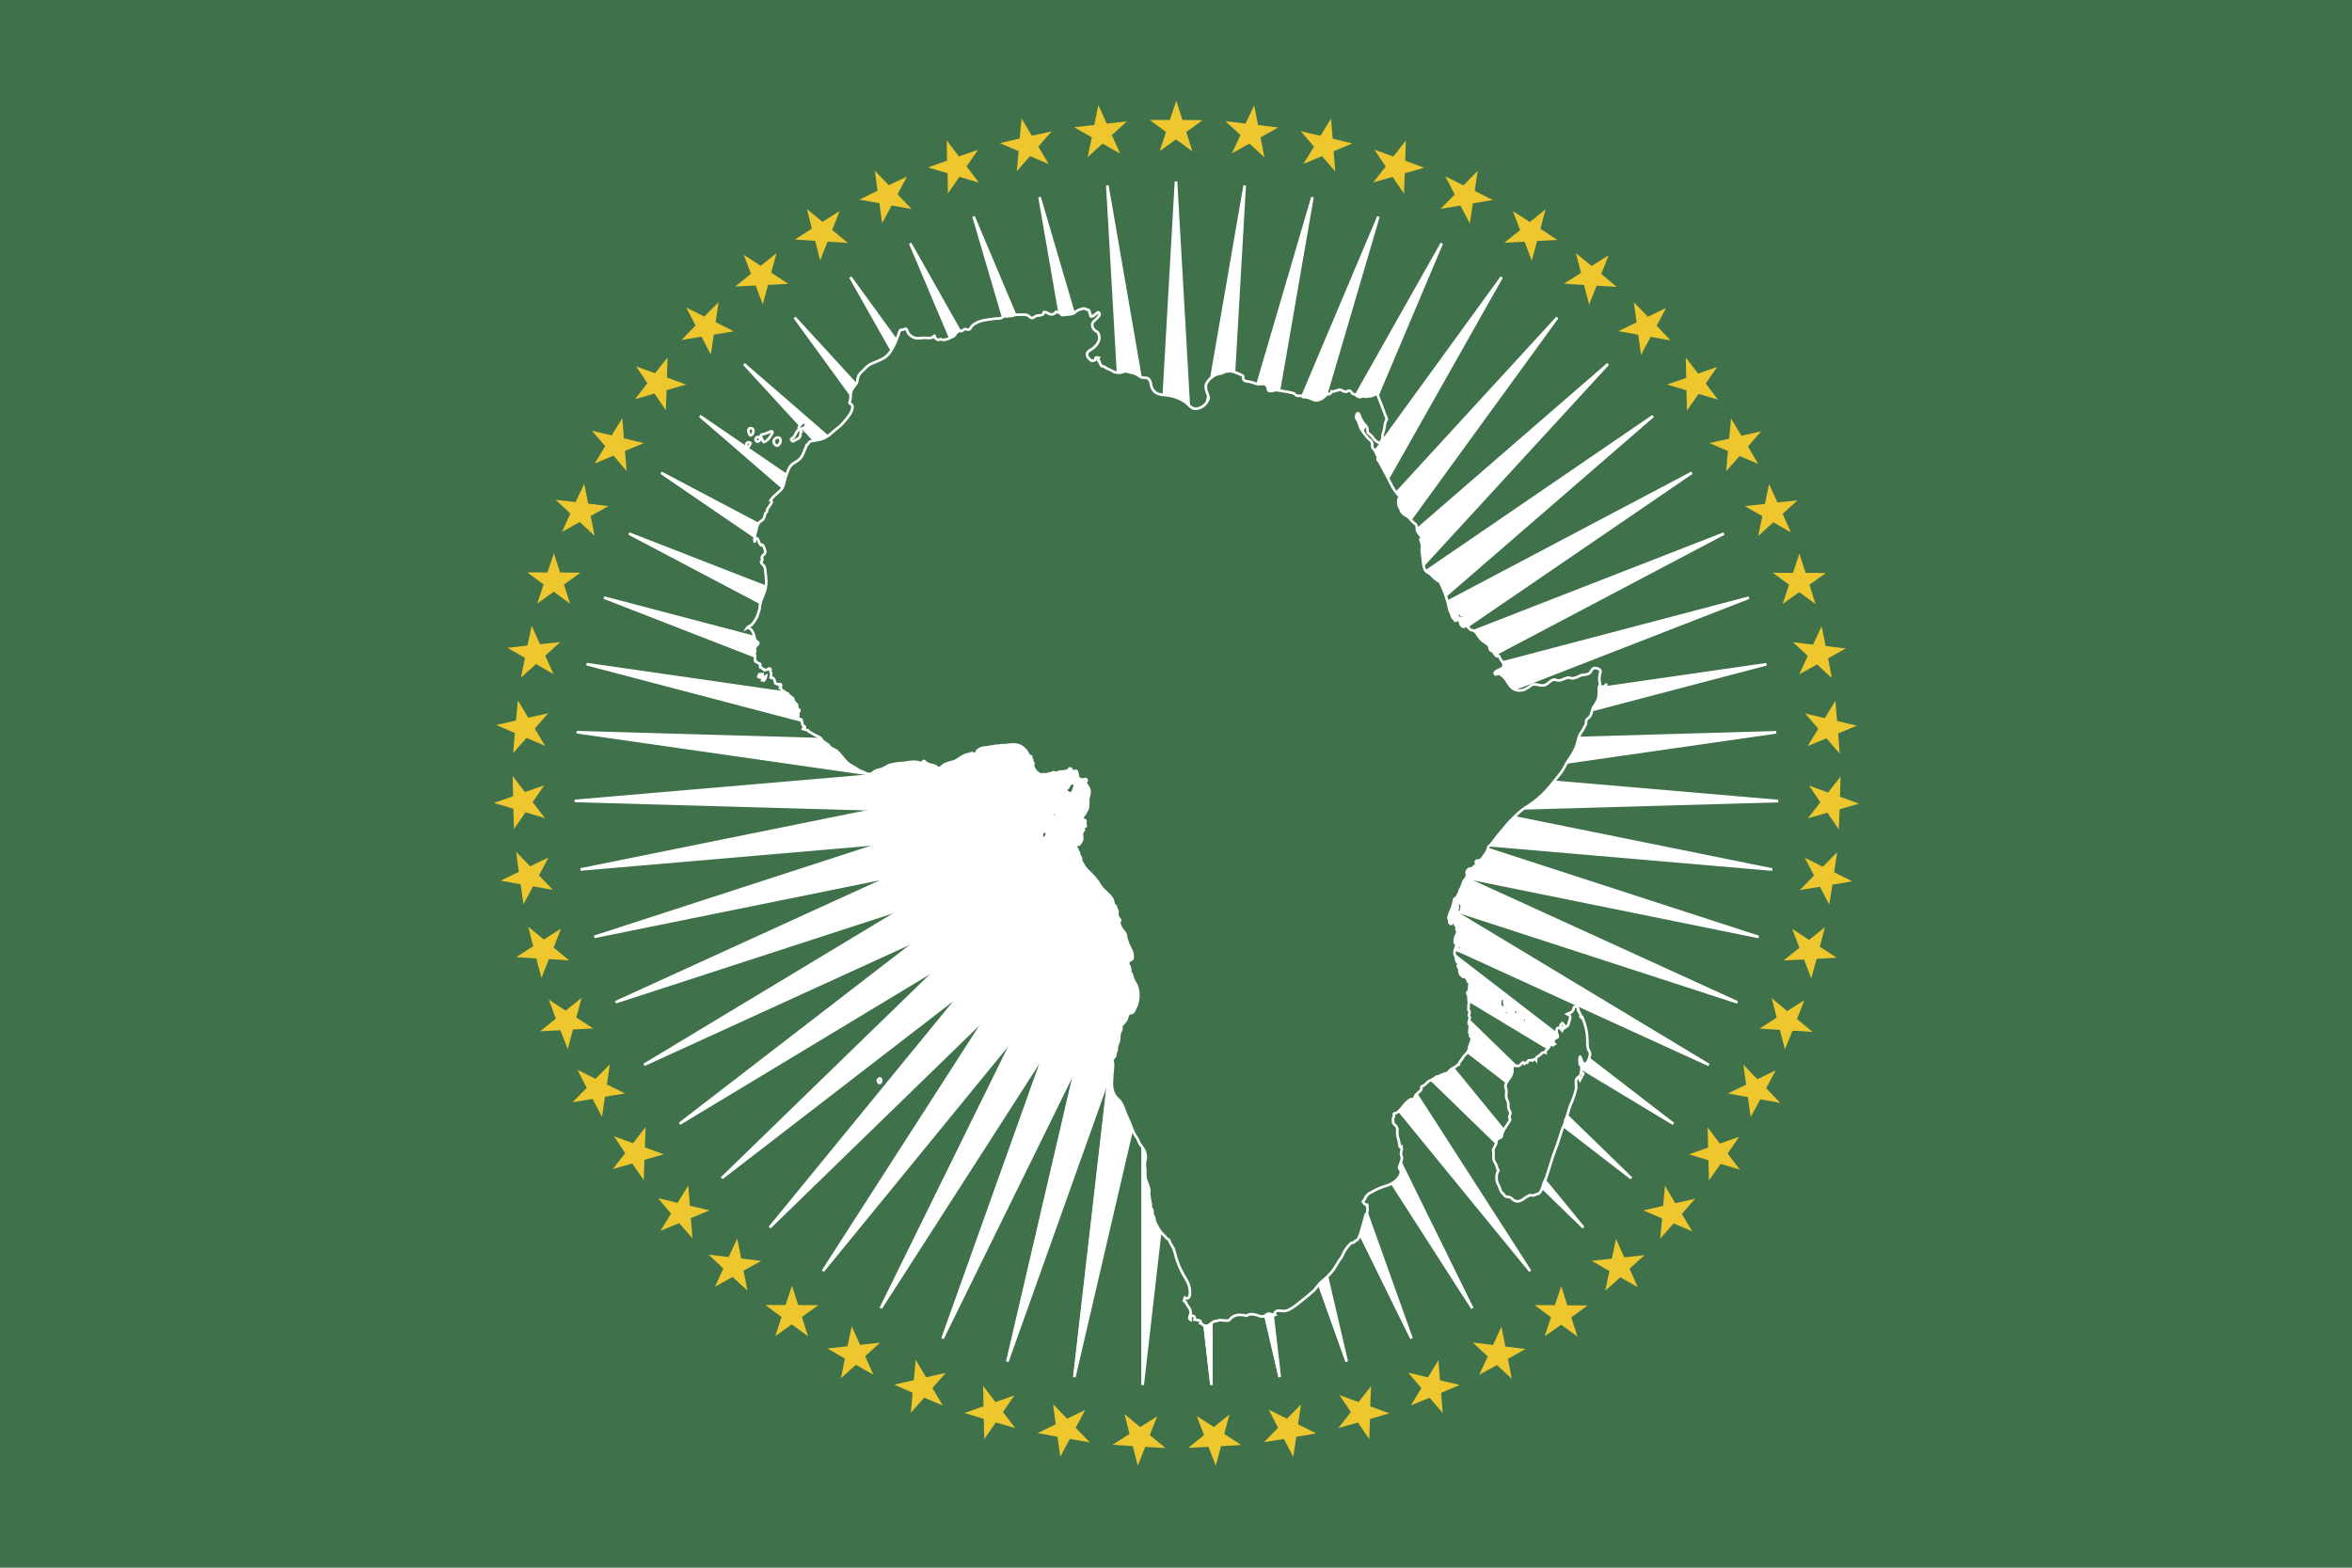 <?xml version="1.0" encoding="UTF-8"?>
<svg width="900" height="600" version="1.1" xmlns="http://www.w3.org/2000/svg" xmlns:xlink="http://www.w3.org/1999/xlink">
 <path d="m0 0h900v600h-900z" fill="#3f724a"/>
 <path d="m450 415.5-13.171 114.97 0.021-115.73-26.191 112.73 13.213-114.97-38.871 109.01 26.234-112.71-51.042 103.86 38.911-108.99-62.55 97.367 51.082-103.84-73.241 89.601 62.585-97.342-82.978 80.67 73.274-89.575-91.631 70.683 83.006-80.638-99.091 59.778 91.658-70.65-105.26 48.094 99.114-59.743-110.06 35.782 105.28-48.055-113.42 23.003 110.07-35.74-115.3 9.925 113.43-22.962-115.68-3.282 115.3-9.883-114.55-16.448 115.68 3.326-111.93-29.399 114.55 16.49-107.85-41.966 111.92 29.442-102.36-53.988 107.83 42.006-95.541-65.303 102.34 54.025-87.474-75.769 95.518 65.338-78.268-85.245 87.446 75.8-68.04-93.612 78.235 85.275-56.923-100.76 68.004 93.639-45.07-106.59 56.89 100.78-32.625-111.03 45.028 106.61-19.754-114.03 32.583 111.05-6.627-115.54 19.712 114.04 6.585-115.54 6.585 115.54 19.714-114.04-6.627 115.54 32.583-111.04-19.756 114.03 45.03-106.61-32.625 111.03 56.888-100.78-45.07 106.59 68.006-93.639-56.925 100.76 78.235-85.275-68.04 93.612 87.448-75.8-78.268 85.245 95.518-65.338-87.476 75.769 102.34-54.026-95.542 65.303 107.83-42.006-102.36 53.988 111.92-29.442-107.85 41.966 114.54-16.49-111.93 29.399 115.68-3.326-114.55 16.448 115.3 9.882-115.68 3.282 113.43 22.962-115.3-9.925 110.07 35.74-113.42-23.003 105.28 48.055-110.06-35.782 99.114 59.743-105.26-48.094 91.656 70.65-99.09-59.778 83.004 80.638-91.63-70.683 73.273 89.575-82.976-80.67 62.585 97.342-73.241-89.601 51.082 103.84-62.55-97.367 38.909 108.99-51.042-103.86 26.234 112.71-38.871-109.01 13.215 114.97-26.191-112.72 0.021 115.73-13.171-114.98z" fill="#fff"/>
 <use transform="rotate(-6.545 450 300.01)" xlink:href="#a"/>
 <use transform="rotate(-45.818 450 299.98)" xlink:href="#b"/>
 <g id="c">
  <g id="d">
   <g id="b">
    <g id="e">
     <g id="a">
      <path d="m439.92 45.9 6.27 4.604-2.45 7.346 6.268-4.505 6.268 4.602-2.35-7.443 6.268-4.505-7.736-0.098-2.352-7.344-2.449 7.344h-7.736z" fill="#eec62d"/>
      <path d="m436.86 300h26.274l-13.135-230.52z" fill="#fff" stroke="#fff"/>
     </g>
     <use transform="rotate(6.545 450 300.01)" xlink:href="#a"/>
     <use transform="rotate(13.091 450 300.01)" xlink:href="#a"/>
    </g>
    <use transform="rotate(19.636 450 299.98)" xlink:href="#e"/>
   </g>
   <use transform="rotate(39.273 450 299.98)" xlink:href="#b"/>
  </g>
  <use transform="rotate(78.545 450 300.01)" xlink:href="#d"/>
 </g>
 <use transform="rotate(157.09 450.2 300.01)" xlink:href="#c"/>
 <path d="m336.74 412.72c-0.183 0-0.272 0-0.366 0.091-0.286 0.175-0.459 0.487-0.457 0.823 0.026 0.281 0.158 0.541 0.366 0.731l0.185 0.091h0.272c0.093 0 0.185-0.091 0.274-0.183 0.105-0.232 0.167-0.478 0.183-0.731-6e-3 -0.225-0.068-0.446-0.183-0.64-0.09-0.093-0.09-0.183-0.274-0.183zm-28.43-250.5c0-0.274-0.367-0.547-0.64-0.547-0.55 0-0.914 0.457-1.28 0.821-0.311 0.281-0.563 0.624-0.733 1.007v0.274c9e-3 0.097 0.086 0.176 0.183 0.183 0.03 0.014 0.047 0.018 0.074 0.028-0.098 0.03 0.84 0.155 0.84 0.155 0.26-0.176 0.536-0.331 0.823-0.457 0.476-0.158 0.803-0.598 0.824-1.097 0-0.185-0.093-0.274-0.093-0.367zm274.61 229.34c0.072 0.07 0.174 0.105 0.274 0.091 0.091 0 0.183-0.091 0.274-0.183 0.26-0.346 0.418-0.758 0.457-1.188 0.021-0.423-0.252-0.805-0.659-0.923-0.174-0.068-0.371 0.017-0.439 0.192-0.113 0.323-0.174 0.663-0.181 1.005-0.038 0.316 0.025 0.636 0.181 0.914l0.093 0.091zm-296.84-220.54 0.183 0.091c0.091-0.091 0.183-0.091 0.274-0.183 0.246-0.346 0.462-0.712 0.64-1.097 0.076-0.059 0.09-0.168 0.032-0.244-9e-3 -0.012-0.02-0.023-0.032-0.032-0.091-0.091-0.183-0.181-0.274-0.181-0.107-0.073-0.237-0.106-0.366-0.093-0.502-0.05-0.95 0.316-1.001 0.818-3e-3 0.032-5e-3 0.064-5e-3 0.096 0.043 0.346 0.246 0.651 0.548 0.824zm0.64-4.848c0 0.093 0.091 0.185 0.183 0.276l0.366 0.181 0.183-0.09c0.091-0.091 0.274-0.183 0.366-0.274l0.091-0.093c0.258-0.341 0.387-0.761 0.366-1.188 0.038-0.258-0.028-0.521-0.183-0.731-0.173-0.23-0.444-0.366-0.731-0.366h-0.274c-0.422 0.039-0.742 0.399-0.731 0.823 9e-3 0.313 0.07 0.622 0.183 0.914l0.183 0.548zm2.927 2.835h0.274c0.522-0.043 0.921-0.482 0.914-1.006 0-0.366-0.366-0.64-0.731-0.731h-0.183c-0.243-0.01-0.477 0.094-0.64 0.274-0.101 0.167-0.164 0.354-0.183 0.548 0.016 0.378 0.222 0.722 0.548 0.914zm2.377 0 0.183 0.183 0.274-0.091h0.093c1.371-0.548 2.468-2.377 3.016-3.473 0.024-0.158-8e-3 -0.32-0.091-0.457-0.117-0.125-0.3-0.163-0.457-0.093-1.167 0.561-2.394 0.991-3.656 1.28l-0.276 0.274c-0.093 0.105-0.093 0.263 0 0.367 0.274 0.64 0.548 1.28 0.914 2.013zm5.303 1.556h0.185c0.714-0.38 1.169-1.113 1.188-1.921 7e-3 -0.298-0.09-0.589-0.274-0.823-0.191-0.258-0.503-0.397-0.823-0.366-0.151 0.039-0.304 0.07-0.457 0.091-0.648 0.193-1.094 0.786-1.099 1.462 0.018 0.751 0.545 1.396 1.28 1.556zm8.963-5.762c6e-3 -0.069-0.01-0.138-0.046-0.197l0.025 0.01c-0.012-0.018-0.028-0.03-0.04-0.047l-0.051-0.077-0.026-0.035c0.03 0.04 7e-3 0.01 0 0l-0.012-0.012c-0.102-0.03-0.202-0.06-0.306-0.081l-0.142 0.014-0.065 0.01c-0.096 0.025-0.182 0.077-0.25 0.149-0.483 0.615-0.882 1.292-1.19 2.013-0.246 0.545-0.663 0.994-1.188 1.28-0.183 0.091-0.274 0.183-0.274 0.366 0.023 0.137 0.088 0.264 0.183 0.366 0.091 0.091 0.274 0.183 0.366 0.274h0.457l0.091-0.091c0.365-0.267 0.766-0.482 1.19-0.64 0.541-0.218 0.97-0.647 1.188-1.188 0-0.183 0.091-0.366 0.091-0.64 0.076-0.299 0.105-0.608 0.091-0.914 0-0.158-0.058-0.313-0.077-0.469-3e-3 -0.026-0.014-0.053-0.014-0.081zm267.67 219.52c8e-3 0.381 0.217 0.729 0.55 0.914 0.183 0.183 0.457 0.366 0.547 0.457 0.093 0.091 0.183 0.183 0.276 0.183l0.274-0.183c0.166-0.173 0.263-0.4 0.274-0.64-6e-3 -0.255-0.068-0.505-0.183-0.733-0.183-0.547 0-1.188-0.274-2.011-0.091-0.183-0.185-0.274-0.367-0.274-0.281 0.026-0.542 0.156-0.731 0.366-0.213 0.254-0.312 0.585-0.272 0.914v0.548c-0.074 0.14-0.107 0.299-0.093 0.457zm2.378 3.839c0.234 0.093 0.48 0.155 0.731 0.184l0.091-0.184h0.274l0.091-0.091v-0.274c-0.201-0.537-0.707-0.898-1.28-0.914h-0.274c-0.183 0-0.274 0.183-0.274 0.366 0.016 0.404 0.265 0.761 0.64 0.914v1e-4zm3.656 0 0.185 0.093 0.183 0.181h0.091l0.091-0.09 0.091-0.184c0.093-0.235 0.155-0.48 0.183-0.731 0.026-0.246-0.078-0.489-0.274-0.64-0.248-0.146-0.536-0.21-0.823-0.183-0.224 0.015-0.449-0.018-0.659-0.098-0.174-0.068-0.37 0.016-0.439 0.19-0.091 0.183-0.091 0.366 0.093 0.457 0.443 0.313 0.872 0.65 1.28 1.006h-2e-3zm-180.15-69.956h-0.183c-0.618 0.16-1.038 0.733-1.006 1.371 0.018 0.371 0.077 0.74 0.183 1.097v0.093l0.091 0.09c0.091 0.093 0.274 0.093 0.185 0.184l0.181-0.093c0.547-0.257 0.974-0.716 1.19-1.28 0.091-0.091 0.091-0.183 0.091-0.366 0.015-0.217-0.016-0.435-0.091-0.64-0.104-0.265-0.355-0.444-0.64-0.457zm3.841-7.225c-0.181 0-0.274 0-0.364 0.091-0.285 0.176-0.458 0.488-0.457 0.823 0.025 0.281 0.155 0.543 0.364 0.733l0.093 0.09h0.457l0.183-0.09v-0.093c0.104-0.23 0.165-0.478 0.183-0.731-6e-3 -0.225-0.069-0.446-0.183-0.64-0.093-0.091-0.093-0.183-0.276-0.183zm229.9 35.365h-0.274c-0.091 0.091-0.274 0.183-0.274 0.366-0.018 0.148 0.053 0.292 0.183 0.366 0.22 0.113 0.385 0.311 0.457 0.548 0.029 0.225 0.231 0.386 0.457 0.366h0.091c0.093 0 0.093 0 0.183-0.091l0.093-0.183v-0.183c0.038-0.259-0.028-0.523-0.185-0.733-0.116-0.297-0.413-0.483-0.731-0.457zm-75.081-109.82c0.36 0.098 0.728 0.158 1.099 0.183h1.188l-0.274-0.548c-0.108-0.245-0.304-0.441-0.548-0.548-0.238-0.07-0.485-0.101-0.733-0.091-0.183 0-0.09 0-0.183-0.091-0.055-0.178-0.086-0.362-0.09-0.548-0.023-0.137-0.087-0.265-0.183-0.366-0.138-0.163-0.337-0.262-0.55-0.274-0.183 0-0.274 0.091-0.366 0.091l0.183 0.366h-0.366v0.274l-0.731-0.548 0.64 1.28c0.154 0.406 0.494 0.712 0.914 0.823zm-0.09 125.2c-0.09 0.185-0.274 0.274-0.457 0.55-0.336 0.226-0.54 0.601-0.548 1.006v0.274l0.366-0.093 0.274 0.276c0.183-0.183 0.457-0.274 0.64-0.548 0.337-0.226 0.542-0.602 0.55-1.007 0.014-0.158-0.018-0.317-0.091-0.457l-0.366-0.914-0.367 0.914zm-0.183-16.14-0.457-0.183-0.091 0.548v0.457h0.366l-0.366 0.091c-0.012 0.2 0.054 0.398 0.185 0.55v0.09l-1.099 0.093 1.005 0.64c-0.101 0.167-0.164 0.354-0.183 0.548-0.017 0.376 0.265 0.698 0.64 0.731 0.375-0.037 0.694-0.286 0.823-0.64 0.179-0.404 0.272-0.839 0.276-1.28 0.112-0.75-0.363-1.463-1.099-1.647zm-266.4-87.56h-0.914l-0.091 0.367-0.366-0.184c-0.093 0.184-0.093 0.274-0.183 0.457l-0.091 0.367 0.364 0.181c0.137 0.084 0.299 0.116 0.457 0.093 0.459 0 0.733-0.457 0.824-0.824v-0.457zm0.548 1.097c-0.41 0.176-0.691 0.563-0.733 1.007v0.183l0.367-0.093 0.274 0.276c0.316-0.26 0.54-0.612 0.64-1.006l0.183-0.733-0.731 0.367zm169.66 248.4c-0.198-0.024-0.392-0.073-0.577-0.146-0.054-0.022-0.112-0.033-0.17-0.033h-0.457c-0.148-0.02-0.29-0.073-0.415-0.155-0.293-0.35-0.667-0.622-1.09-0.795 0.078-0.11 0.126-0.239 0.137-0.374 0.012-0.137-0.037-0.272-0.134-0.369l-0.091-0.091c-0.049-0.05-0.109-0.088-0.176-0.111-0.226-0.079-0.457-0.146-0.691-0.199-0.251-0.04-0.503-0.07-0.756-0.091-0.18-0.012-0.36-0.035-0.538-0.069 0.074-0.188 0.109-0.389 0.102-0.591 0-0.562-0.345-0.905-0.921-0.905h-0.183c-0.122-5e-4 -0.24 0.048-0.327 0.134l-0.091 0.091c-0.088 0.087-0.137 0.206-0.137 0.33v0.273c0 0.107 0.019 0.235 0.046 0.38 0.019 0.105 0.046 0.229 0.046 0.348-0.328-0.136-0.541-0.458-0.536-0.814 0.039-0.285 0.181-0.671 0.306-1.011 0.135-0.369 0.243-0.661 0.243-0.914v-0.183c-0.062-0.619-0.279-1.213-0.631-1.726-0.383-0.509-0.738-1.039-1.062-1.587-0.013-0.035-0.028-0.069-0.046-0.102v-0.149c3.2e-4 -0.123-0.048-0.241-0.135-0.329-0.102-0.229-0.369-0.229-0.51-0.229-0.079 0-0.135-0.028-0.169-0.077-2e-3 -0.011-0.016-0.079-9e-3 -0.148 0.054-0.409 0.159-0.809 0.315-1.192 0.228 0.159 0.499 0.243 0.777 0.241 0.561 0 0.768-0.322 0.963-0.712 0.014-0.028 0.026-0.058 0.035-0.088 0.12-0.454 0.188-0.921 0.197-1.389v-0.193c-0.035-1.781-0.568-3.516-1.538-5.01-1.524-2.39-2.736-4.965-3.605-7.662-0.116-0.408-0.229-0.842-0.339-1.276-0.222-0.872-0.452-1.77-0.766-2.589-0.162-0.445-0.441-0.886-0.738-1.353-0.41-0.645-0.831-1.311-0.977-2.044-0.041-0.207-0.217-0.36-0.427-0.373-0.19-0.011-0.364-0.108-0.473-0.264-0.337-0.422-0.712-0.794-1.109-1.188-0.533-0.529-1.083-1.074-1.54-1.733-0.633-0.975-1.2-1.991-1.698-3.041-0.245-0.519-0.386-1.082-0.415-1.656-0.065-0.353-0.193-0.575-0.316-0.786-0.151-0.237-0.265-0.495-0.338-0.766-0.058-0.195-0.083-0.398-0.076-0.601v-0.474c0.038-0.498-0.146-0.988-0.504-1.336-0.086-0.154-0.133-0.328-0.135-0.504v-0.629c0-0.404-0.091-0.786-0.185-1.188-0.081-0.318-0.143-0.641-0.185-0.967-0.04-0.254-0.069-0.51-0.088-0.766-0.019-0.277-0.053-0.553-0.102-0.826-0.064-0.166-0.093-0.343-0.084-0.52 2e-3 -0.255 0.026-0.48 0.049-0.691 0.025-0.206 0.04-0.413 0.044-0.619v-0.274c2.1e-4 -0.037-4e-3 -0.073-0.012-0.109-0.311-1.29-0.751-2.545-1.311-3.748-0.146-0.534-0.223-1.085-0.23-1.638v-2.188c-0.102-0.761-0.163-1.529-0.183-2.297v-0.445c0.032-0.124 0.06-0.249 0.086-0.374 0.09-0.408 0.218-0.986 0.274-1.389l5e-3 -0.615c-0.066-1.313-0.551-2.57-1.385-3.586-0.113-0.171-0.262-0.376-0.417-0.589-0.251-0.346-0.51-0.703-0.729-1.085-0.145-0.269-0.267-0.551-0.362-0.842-0.113-0.315-0.22-0.61-0.401-0.853-1.16-1.494-1.781-3.155-2.38-4.764-0.366-0.979-0.744-1.992-1.236-2.944-0.429-0.826-0.761-1.74-1.081-2.624-0.628-1.73-1.278-3.519-2.686-4.737-1.596-1.378-2.31-3.273-2.31-6.142 0-0.213 0.023-0.427 0.044-0.64 0.025-0.242 0.049-0.489 0.049-0.731v-0.366c0-0.856 0.091-1.733 0.183-2.58 0.09-0.839 0.183-1.705 0.183-2.54-4e-3 -0.203-0.02-0.406-0.049-0.606-0.021-0.164-0.042-0.329-0.042-0.492-7.2e-4 -0.058-0.012-0.115-0.033-0.169-0.086-0.219-0.137-0.451-0.151-0.686 7e-3 -0.01 0.026-0.093 0.032-0.105 0.171-0.299 0.394-0.533 0.591-0.74 0.211-0.223 0.378-0.399 0.452-0.622 0.067-0.197 0.093-0.434 0.12-0.684 0.018-0.176 0.04-0.369 0.079-0.562 9e-3 -0.195 0.074-0.383 0.188-0.541l0.229-0.438c0.067-0.133 0.065-0.29-5e-3 -0.422-0.032-0.062-0.046-0.133-0.039-0.202 0-0.575 0.302-1.371 0.545-2.013 0.174-0.464 0.323-0.867 0.367-1.164 0.06-0.362 0.074-0.754 0.086-1.13 0.028-0.796 0.053-1.547 0.49-2.259 0.26-0.452 0.376-0.955 0.341-1.462-0.078-0.4 0.043-0.813 0.325-1.107 0.643-0.582 1.192-1.26 1.626-2.013 0.216-0.564 0.376-1.074 0.504-1.582 0.195-0.472 0.637-0.797 1.146-0.84h9e-3c0.578 0 0.81-0.185 1.067-0.571 0.197-0.431 0.374-0.786 0.568-1.125 0.87-1.617 1.301-3.435 1.248-5.272 0.01-0.806-0.087-1.61-0.288-2.391-0.238-0.98-0.668-1.903-1.264-2.716-0.405-0.823-0.716-1.687-0.93-2.579-0.066-0.217-0.168-0.42-0.302-0.603-0.135-0.207-0.274-0.422-0.322-0.68 0.038-0.567-0.033-1.136-0.207-1.677l-0.302-0.613c-0.031-0.061-0.074-0.116-0.128-0.158l-9e-3 -0.065c-5e-3 -0.036-0.015-0.072-0.028-0.105-0.086-0.217-0.137-0.447-0.151-0.68 0.032-0.326 0.239-0.608 0.541-0.735 0.054-0.023 0.104-0.057 0.146-0.098l0.274-0.274c0.095-0.067 0.229-0.158 0.373-0.246 0.257-0.053 0.404-0.246 0.404-0.54v-0.64c-0.017-0.986-0.292-1.951-0.798-2.798-0.63-1.158-1.136-2.379-1.508-3.644-0.141-0.376-0.176-0.703-0.211-1.021-0.017-0.289-0.074-0.574-0.169-0.847-0.123-0.506-0.496-0.942-0.889-1.405-0.211-0.246-0.431-0.501-0.619-0.784-0.503-0.731-0.822-1.572-0.932-2.452-0.017-0.192 0.061-0.38 0.207-0.504 0.195-0.165 0.218-0.457 0.053-0.652-0.026-0.031-0.057-0.058-0.09-0.081-0.3-0.208-0.532-0.5-0.668-0.839 0.032-0.139 0.012-0.285-0.091-0.389l-0.091-0.091c-0.095-0.108-0.145-0.248-0.141-0.392 0.028-0.32 0.084-0.663 0.171-0.995 0.028-0.111 0.015-0.229-0.039-0.331-0.022-0.042-0.038-0.087-0.046-0.134 7e-3 -0.149-0.102-0.346-0.229-0.575-0.146-0.267-0.313-0.571-0.313-0.905 0-0.232-0.171-0.52-0.403-0.55-0.087-0.013-0.165-0.064-0.209-0.141-0.026-0.053-0.067-0.156-0.107-0.258-0.039-0.099-0.08-0.197-0.123-0.293-0.072-0.368-0.165-0.732-0.278-1.09-0.352-1.329-1.665-2.521-2.821-3.572l-0.415-0.38c-0.879-0.679-1.547-1.767-2.136-2.725-0.174-0.287-0.352-0.57-0.536-0.851-1.187-1.566-2.532-3.006-4.013-4.298l-0.116-0.116v-0.032c-0.012-0.136-0.082-0.259-0.193-0.338-0.379-0.269-0.672-0.642-0.844-1.074-0.166-0.299-0.331-0.599-0.492-0.9-0.146-0.283-0.303-0.56-0.469-0.832l-0.229-0.306c0.022-0.054 0.033-0.111 0.033-0.169v-0.64c4.1e-4 -0.069-0.015-0.137-0.044-0.199-0.232-0.493-0.497-0.97-0.793-1.427 0.116-0.142 0.139-0.339 0.056-0.503l-0.824-1.645c-0.059-0.115-0.124-0.228-0.193-0.338 3e-3 -0.095-0.028-0.189-0.088-0.264-0.2-0.232-0.31-0.528-0.309-0.835 3e-3 -0.038 9e-3 -0.075 0.018-0.113 0.069 0.179 0.241 0.299 0.434 0.299 0.223 0 0.48-0.158 0.541-0.369 0.185 0.141 0.445 0.123 0.608-0.04 0.1-0.099 0.149-0.199 0.179-0.258 0.404-0.461 0.698-1.007 0.856-1.6 0.01-0.039 0.015-0.078 0.016-0.118v-0.181c0-0.167-0.018-0.388-0.039-0.642-0.031-0.334-0.049-0.669-0.053-1.004-0.056-0.452 0.097-0.905 0.415-1.23l0.179-0.181c0.181-0.181 0.181-0.474 0-0.656l-0.364-0.366-0.109-0.102c-0.123-0.111-0.123-0.111-0.123-0.211 0.039-0.018 0.095-0.086 0.123-0.114 0.043-0.039 0.099-0.061 0.156-0.062h0.297c0.109 0 0.162 0.014 0.211 0.039 0.226 0.119 0.505 0.034 0.625-0.192 0.057-0.107 0.069-0.233 0.034-0.349-0.101-0.347-0.157-0.707-0.165-1.069-0.012-0.12 6e-3 -0.242 0.053-0.353 0.025-0.058 0.038-0.121 0.039-0.184 8e-4 -0.147-0.055-0.288-0.156-0.394-0.091-0.079-0.211-0.158-0.33-0.158h-0.049c-0.346 0-0.584-0.149-0.701-0.387l-0.046-0.105c0.048-0.413 0.232-0.805 0.517-1.107 0.148-0.19 0.278-0.341 0.396-0.48 0.188-0.218 0.338-0.39 0.413-0.545 0.024-0.047 0.039-0.099 0.046-0.151 0.028-0.229 0.102-0.449 0.216-0.649 0.111-0.141 0.244-0.341 0.364-0.545 0.26-0.316 0.271-0.835 0.283-1.434 0.011-0.418 0.019-0.889 0.132-1.339 0.021-0.083 0.019-0.171-7e-3 -0.253-0.058-0.182-0.082-0.372-0.07-0.562 0.021-0.404 0.077-0.809 0.172-1.202 0.211-0.619 0.341-1.308 0.376-2.004 0-0.462-0.113-0.921-0.325-1.334-0.099-0.259-0.258-0.491-0.464-0.677-0.135-0.129-0.213-0.306-0.216-0.492-4e-3 -0.172-0.102-0.327-0.255-0.404-0.071-0.034-0.144-0.065-0.218-0.091-0.035-0.037-0.105-0.07-0.153-0.093-0.121-0.058-0.197-0.181-0.197-0.315 0.042-0.097 0.101-0.185 0.176-0.26 0.161-0.089 0.307-0.204 0.432-0.339 0.174-0.188 0.162-0.482-0.026-0.656-0.086-0.079-0.198-0.123-0.315-0.123h-0.457c-0.176 0-0.336 0.1-0.415 0.257l-0.095 0.199c-0.155-0.014-0.295-0.101-0.376-0.234-0.084-0.137-0.233-0.221-0.394-0.222-0.26-0.01-0.51-0.097-0.712-0.26-0.188-0.123-0.33-0.306-0.403-0.519-0.095-0.708-0.247-1.408-0.454-2.092-0.072-0.245-0.329-0.385-0.574-0.313-0.053 0.016-0.102 0.041-0.146 0.073h-0.012c-0.216 0-0.4 0.155-0.439 0.367h-0.188c-0.153 0-0.303-0.05-0.417-0.153-0.076-0.089-0.119-0.201-0.123-0.318v-0.164c-1.6e-4 -0.122-0.049-0.24-0.135-0.327l-0.274-0.274c-0.18-0.181-0.472-0.183-0.654 0-0.088 0.087-0.138 0.206-0.137 0.331-4e-4 0.134-0.077 0.256-0.197 0.315-0.353 0.092-0.71 0.17-1.069 0.234-0.442 0.116-0.898 0.175-1.355 0.176h-0.575c-0.072 1e-4 -0.143 0.017-0.207 0.049l-0.366 0.184c-0.056 0.026-0.105 0.054-0.151 0.083-0.06-0.027-0.124-0.041-0.19-0.041-0.16 0-0.313 0.07-0.427 0.183h-0.03c-0.072 0-0.143 0.017-0.207 0.049l-0.207 0.102c-0.081-0.15-0.237-0.244-0.408-0.244h-0.088c-0.081-0.059-0.179-0.091-0.279-0.09h-0.183c-0.256 0-0.462 0.208-0.462 0.464l-0.021 0.049-0.011-0.012c-0.18-0.181-0.473-0.182-0.654 0-4e-5 1e-4 -9e-5 1e-4 -1.1e-4 2e-4h-2e-3c-0.088 0.081-0.165 0.173-0.229 0.274l-0.123-0.091c-0.179-0.18-0.471-0.182-0.652 0h-4e-3l-0.09 0.091-0.091 0.102c-0.069-0.037-0.145-0.055-0.223-0.054h-1.006c-0.095-0.058-0.205-0.087-0.316-0.084-0.144 0-0.29 0.042-0.376 0.128l-0.102 0.107c-0.113 0.123-0.113 0.123-0.211 0.123-0.076-0.127-0.197-0.22-0.339-0.26-0.137-0.036-0.266-0.1-0.378-0.188-0.025-0.02-0.052-0.038-0.081-0.053-0.07-0.035-0.123-0.07-0.178-0.107-0.089-0.062-0.183-0.118-0.279-0.167-0.585-0.366-1.052-0.893-1.343-1.519-0.345-0.457-0.552-1.003-0.598-1.573 0.04-0.096 0.069-0.196 0.084-0.299l0.053-0.102c0.113-0.23 0.019-0.508-0.211-0.621-0.074-0.036-0.157-0.053-0.239-0.046-4e-3 -0.01-9e-3 -0.02-0.014-0.03-0.032-0.062-0.045-0.131-0.039-0.2-7e-3 -0.103 0.011-0.207 0.051-0.302 0.108-0.232 8e-3 -0.506-0.224-0.614-0.048-0.022-0.1-0.036-0.153-0.041-0.125-0.013-0.246-0.053-0.353-0.118-0.105-0.053-0.141-0.105-0.142-0.167 0.24 0.068 0.49-0.071 0.558-0.311 0.068-0.24-0.071-0.49-0.312-0.558-0.136-0.038-0.281-0.011-0.394 0.073-0.115-0.034-0.205-0.124-0.239-0.239l-0.302-0.621c-0.703-1.527-1.971-2.722-3.537-3.335-0.661-0.203-1.349-0.306-2.041-0.306h-0.415c-0.134 0-0.306 0.018-0.501 0.04-0.211 0.023-0.45 0.051-0.689 0.051h-0.366l-0.547 0.1c-0.271 0.058-0.547 0.087-0.824 0.088l-0.914-0.01c-0.191 0-0.381 0.02-0.57 0.051-0.139 0.018-0.278 0.04-0.438 0.04-0.099 0-0.196 0.032-0.276 0.091h-0.181l-0.301 0.056c-0.057-0.033-0.121-0.051-0.186-0.053h-0.046c-0.264 0.042-0.528 0.08-0.793 0.114-0.392 0.053-0.784 0.107-1.051 0.162l-0.396 0.074c-0.84 0.153-1.633 0.299-2.482 0.376l-0.833 0.093c-0.492 0.137-0.889 0.304-1.269 0.51-0.163 0.082-0.311 0.191-0.439 0.322-0.188 0.126-0.347 0.292-0.466 0.485-0.025 0.042-0.043 0.088-0.054 0.135-0.125 0.523-0.582 0.9-1.12 0.923h-0.165c-0.018-0.012-0.105-0.07-0.162-0.158-0.13-0.196-0.386-0.264-0.596-0.158l-0.183 0.091c-0.248 0.111-0.51 0.188-0.779 0.229-1.571 0.227-2.679 0.965-3.85 1.747-0.345 0.229-0.698 0.462-1.076 0.694-0.563 0.357-1.174 0.499-1.767 0.634-0.401 0.082-0.795 0.194-1.179 0.336-0.629 0.177-1.232 0.434-1.798 0.761-0.041 0.024-0.077 0.053-0.109 0.088-0.37 0.397-0.797 0.737-1.266 1.009-0.169 0.069-0.347 0.11-0.529 0.123-0.244-0.024-0.472-0.136-0.638-0.316-0.526-0.47-1.181-0.772-1.881-0.865-0.161-0.046-0.326-0.08-0.492-0.102-0.123-0.018-0.258-0.039-0.411-0.076-0.223-0.02-0.43-0.128-0.575-0.299-0.125-0.154-0.336-0.212-0.522-0.142l-0.053 0.018c-0.213-0.169-0.408-0.359-0.58-0.57l-0.07-0.137c-0.115-0.229-0.394-0.322-0.623-0.207-0.089 0.045-0.162 0.117-0.207 0.207l-0.093 0.183c-0.146 0.183-0.366 0.291-0.599 0.294h-0.113c-0.351 0.01-0.696-0.09-0.988-0.285-0.157-0.108-0.364-0.108-0.522 0l-0.093 0.012c-0.147 0-0.29-0.045-0.417-0.119-0.071-0.042-0.153-0.065-0.236-0.065h-0.366c-1.26 0.058-2.515 0.214-3.751 0.468-0.176 0.044-0.334 0.07-0.492 0.084h-0.018c-0.107 0-0.213-0.015-0.311-0.056-0.158-0.069-0.341-0.044-0.475 0.065-1.464 0.07-2.918 0.318-4.324 0.738-0.496 0.192-0.939 0.448-1.408 0.721-0.761 0.44-1.547 0.896-2.443 1.002-1.042 0.213-2.011 0.693-2.812 1.392-0.153 0.199-0.383 0.323-0.633 0.343-0.106-0.056-0.223-0.088-0.343-0.093h-0.366c-0.527-0.028-1.041-0.192-1.487-0.475-0.365-0.21-0.753-0.38-1.155-0.506-0.473-0.167-0.96-0.339-1.371-0.657-0.555-0.44-1.183-0.78-1.79-1.109-0.84-0.457-1.705-0.932-2.464-1.688-0.622-0.622-1.202-1.318-1.761-1.995-0.636-0.766-1.292-1.557-2.022-2.247-0.116-0.181-0.373-0.302-0.766-0.49l-0.418-0.202c-0.525-0.238-1.023-0.53-1.487-0.872-0.189-0.127-0.321-0.322-0.369-0.545-0.033-0.159-0.146-0.288-0.299-0.343-0.211-0.075-0.403-0.195-0.563-0.352-0.181-0.13-0.294-0.223-0.399-0.309-0.163-0.134-0.304-0.25-0.45-0.324-0.376-0.142-0.696-0.404-0.911-0.744-0.215-0.38-0.49-0.723-0.816-1.014-0.036-0.033-0.077-0.059-0.121-0.079-1.49-0.665-2.927-1.443-4.298-2.327-4e-3 -0.253-0.209-0.456-0.462-0.457h-0.183c-0.461-0.088-0.914-0.211-1.357-0.369 0.053-0.076 0.081-0.166 0.083-0.258h0.084c0.256 0 0.462-0.212 0.46-0.468-2e-3 -0.175-0.102-0.335-0.26-0.413-0.059-0.028-0.115-0.065-0.163-0.109-0.079-0.072-0.181-0.114-0.288-0.119-0.034 0-0.065-0.02-0.083-0.049-0.017-0.03-0.038-0.058-0.061-0.083-0.032-0.033-0.053-0.074-0.061-0.12-0.054-0.186-0.072-0.299-0.091-0.413-0.023-0.163-0.06-0.324-0.109-0.482-0.085-0.291-0.138-0.591-0.16-0.893-0.018-0.242-0.219-0.43-0.462-0.431h-0.012c-0.228 0-0.451-0.063-0.64-0.192-0.204-0.16-0.331-0.399-0.35-0.657 0.024-0.138 0.069-0.271 0.134-0.396l0.095-0.186c0.062-0.125 0.065-0.272 7e-3 -0.399-0.081-0.18-0.129-0.374-0.142-0.571 0-0.144 0.09-0.308 0.237-0.397 0.031-0.019 0.059-0.041 0.084-0.067l0.091-0.093c0.181-0.182 0.179-0.476-3e-3 -0.656-0.041-0.04-0.089-0.073-0.142-0.096-0.126-0.054-0.244-0.125-0.352-0.211-0.052-0.042-0.112-0.071-0.176-0.088l-0.018-0.155 2e-3 -0.309c-4e-5 -0.037-5e-3 -0.075-0.014-0.111l-0.077-0.313v-0.492c-9.6e-4 -0.255-0.207-0.461-0.462-0.462h-0.086c-8e-3 -0.2-0.095-0.388-0.243-0.522-0.071-0.065-0.129-0.142-0.172-0.229-0.06-0.12-0.169-0.209-0.299-0.243-0.042-0.04-0.083-0.081-0.123-0.123-6e-3 -0.024-0.015-0.048-0.025-0.07-0.044-0.104-0.063-0.216-0.054-0.329v-0.309c0-0.256-0.207-0.463-0.462-0.464h-0.185c0.038-0.209-0.07-0.418-0.264-0.506-0.198-0.09-0.388-0.199-0.566-0.323-0.23-0.118-0.341-0.285-0.352-0.471-0.013-0.223-0.183-0.404-0.404-0.432l-0.452-0.056c-0.142-0.206-0.325-0.379-0.538-0.51-0.38-0.178-0.744-0.39-1.086-0.633-0.16-0.091-0.259-0.259-0.262-0.443 9.7e-4 -0.256-0.206-0.465-0.462-0.466 0.054-0.137 0.102-0.248 0.149-0.358 0.072-0.161 0.138-0.326 0.197-0.492 0.082-0.243-0.049-0.506-0.292-0.588-0.047-0.016-0.097-0.024-0.147-0.024-0.123 0-0.332 0.049-0.418 0.135l-0.095 0.095c-0.071-0.123-0.195-0.207-0.336-0.227l-0.64-0.09c-0.186-0.049-0.321-0.211-0.334-0.403l-0.093-0.392c-0.026-0.446-0.187-0.873-0.461-1.225-0.063-0.082-0.151-0.141-0.251-0.167-0.021-0.018-0.04-0.039-0.061-0.06-0.17-0.172-0.443-0.184-0.628-0.028-0.055-0.046-0.114-0.088-0.176-0.123l-0.033-0.028 0.1-0.2c0.07-0.139 0.065-0.304-0.012-0.44-0.021-0.036-0.031-0.078-0.03-0.119 0.014-0.155 0.058-0.305 0.13-0.443 0.035-0.065 0.053-0.139 0.053-0.211 3.7e-4 -0.115-0.023-0.229-0.069-0.334-0.166-0.275-0.268-0.583-0.299-0.902 0.06-0.096 0.092-0.207 0.093-0.32-1e-3 -0.256-0.21-0.463-0.466-0.462-0.122 6e-4 -0.238 0.049-0.325 0.135l-0.141 0.141c-0.415 0.237-0.884 0.363-1.362 0.364h-4e-3c-0.046-0.213-0.235-0.366-0.454-0.366-0.141-8e-4 -0.273-0.067-0.359-0.179-0.04-0.053-0.09-0.096-0.148-0.128l-0.084-0.169c-0.098-0.196-0.32-0.296-0.533-0.241l-0.162-0.376c8e-3 -0.029 0.012-0.058 0.012-0.088v-0.185c0.054-0.115 0.085-0.239 0.091-0.366-4.5e-4 -0.237-0.179-0.435-0.415-0.461-0.239-0.026-0.46-0.137-0.624-0.313-0.037-0.041-0.082-0.075-0.132-0.1-0.087-0.043-0.166-0.101-0.232-0.172-0.096-0.105-0.235-0.16-0.376-0.149-0.019-0.045-0.046-0.087-0.079-0.123-0.043-0.048-0.08-0.102-0.107-0.16-0.086-0.137-0.134-0.294-0.141-0.455 6e-3 -0.05 0.028-0.096 0.063-0.132 0.079-0.085 0.123-0.197 0.123-0.313-3.2e-4 -0.122-0.028-0.242-0.081-0.352-9.1e-4 -0.058-7e-3 -0.117-0.018-0.174-8e-3 -0.051 3e-3 -0.103 0.03-0.148 0.11-0.182 0.082-0.417-0.069-0.568l-0.093-0.093c-0.039-0.044-0.057-0.103-0.049-0.162 0.028-0.422 0.111-0.809 0.248-1.176 0.02-0.052 0.03-0.108 0.03-0.164-1e-4 -0.097-0.015-0.194-0.044-0.286-0.133-0.285-0.21-0.593-0.227-0.907 0.249-0.055 0.407-0.301 0.353-0.55-0.01-0.044-0.025-0.086-0.047-0.124 0.037-0.027 0.071-0.056 0.104-0.088l0.079-0.051c0.232 0 0.571-0.169 0.601-0.401 0.012-0.087 0.064-0.164 0.141-0.207 0.221-0.129 0.296-0.413 0.167-0.635-0.022-0.038-0.049-0.072-0.08-0.102-0.135-0.129-0.31-0.206-0.496-0.22-3e-3 -0.251-0.206-0.454-0.457-0.457-3e-3 -0.154-0.082-0.297-0.211-0.381-0.093-0.844-0.313-1.67-0.652-2.449-0.296-0.891-0.931-1.629-1.767-2.057-0.089-0.046-0.191-0.062-0.29-0.046-0.133 0.022-0.262 0.067-0.38 0.134 0.035-0.058 0.078-0.111 0.128-0.157 0.167-0.16 0.346-0.286 0.541-0.387 0.243-0.146 0.461-0.255 0.635-0.341 0.251-0.125 0.387-0.193 0.487-0.294 0.959-1.037 1.734-2.229 2.292-3.526 0.025-0.058 0.037-0.121 0.037-0.184 0.181-0.564 0.357-1.129 0.527-1.696 0.042-0.063 0.074-0.19 0.1-0.295 0.013-0.062 0.031-0.122 0.056-0.179 0.03-0.06 0.047-0.126 0.049-0.193 0.046-1.74 0.664-3.317 1.266-4.843 0.524-1.338 1.069-2.721 1.202-4.182 0.076-0.413 0.107-0.875 0.091-1.339-0.035-1.396-0.158-2.788-0.369-4.168 8e-3 -0.695-0.169-1.38-0.512-1.984-0.119-0.159-0.255-0.305-0.404-0.436-0.316-0.292-0.673-0.621-0.728-1.109 0.099-0.043 0.18-0.12 0.229-0.216l0.272-0.548c0.116-0.228 0.025-0.506-0.203-0.622-8e-3 0-0.016-0.01-0.024-0.011-4e-3 -0.021-4e-3 -0.043 0-0.065 0.026-0.382 0.201-0.738 0.487-0.991l0.475-0.478c0.272-0.252 0.422-0.609 0.411-0.979-0.144-0.855-0.445-1.675-0.888-2.421-0.131-0.221-0.415-0.293-0.636-0.163-0.051 0.03-0.095 0.069-0.131 0.115l-0.016-0.01c-0.416-0.383-0.699-0.887-0.809-1.441-0.011-0.056-0.032-0.108-0.061-0.156-0.136-0.219-0.241-0.455-0.311-0.703-0.055-0.194-0.229-0.331-0.431-0.338h-0.018c-0.193 0-0.367 0.123-0.434 0.304-0.105 0.29-0.197 0.585-0.276 0.886h-0.019c-0.034-9e-4 -0.068 0-0.102 0.01-0.053-0.208-0.078-0.422-0.076-0.636 0.132-1.23 0.403-2.491 0.8-3.704 0.011-0.033 0.018-0.066 0.021-0.1 0.09-0.902 0.38-1.772 0.851-2.547 0.313-0.376 0.689-0.693 1.114-0.937 0.473-0.315 0.816-0.733 1.02-1.23 0.081-0.257 0.15-0.518 0.206-0.782l0.09-0.38c0.06-0.336 0.254-0.633 0.538-0.823 0.13-0.086 0.207-0.231 0.207-0.387v-0.274c0.048-0.193 0.13-0.471 0.241-0.738 0.065-0.069 0.124-0.143 0.176-0.222 0.218-0.293 0.515-0.691 0.775-1.143 0.274-0.299 0.487-0.657 0.615-1.044 0.069-0.21-0.019-0.439-0.211-0.548l-0.257-0.148c0.591-1.039 1.594-1.904 2.57-2.742 0.454-0.388 0.881-0.756 1.26-1.135 1.072-1.072 1.317-2.232 1.573-3.463 0.151-0.715 0.306-1.456 0.633-2.271l0.222-0.621c0.557-1.573 1.134-3.199 2.686-4.087 2.036-1.164 3.011-1.986 3.772-4.085 0.199-0.577 0.436-1.141 0.71-1.688l0.274-0.55c0.064-0.128 0.065-0.279 4e-3 -0.408l0.105-0.123c0.039-0.019 0.075-0.043 0.109-0.07 0.029-0.011 0.057-0.026 0.083-0.042 0.229-0.153 0.415-0.418 0.592-0.673 0.104-0.144 0.2-0.29 0.301-0.39 0.088-0.104 0.192-0.193 0.308-0.264 0.608-0.158 1.194-0.257 1.761-0.351 0.33-0.053 0.657-0.107 0.986-0.172 1.766-0.223 3.428-0.958 4.781-2.115 0.784-0.726 1.601-1.385 2.391-2.022 0.522-0.422 1.041-0.84 1.543-1.271 1.214-1.17 2.313-2.454 3.28-3.836 0.747-0.928 1.246-2.03 1.448-3.204 0.053-0.463-0.128-0.921-0.482-1.223-0.149-0.202-0.35-0.36-0.582-0.457-0.073-0.057-0.117-0.144-0.118-0.237 6e-3 -0.139 0.047-0.274 0.118-0.394 0.283-0.728 0.399-1.508 0.338-2.285 0.086-1.897 0.849-2.918 2.09-4.424 0.415-0.552 0.492-1.085 0.575-1.651 0.053-0.353 0.107-0.721 0.243-1.16 0.274-0.698 0.726-1.315 1.311-1.786 0.341-0.313 0.645-0.635 0.956-0.965 0.738-0.784 1.503-1.596 2.598-2.081 0.497-0.222 1.002-0.434 1.505-0.645 1.15-0.483 2.338-0.984 3.38-1.57 2.856-1.658 4.34-5.555 5.532-8.685l0.162-0.422c0.103-0.555 0.307-1.086 0.601-1.568 0.067-0.087 0.168-0.141 0.278-0.148h0.151c0.492-0.024 0.973-0.152 1.411-0.374 0.102-0.014 0.185-0.04 0.243-0.06h0.051c0.176 0 0.281 0.086 0.323 0.207 0.132 0.258 0.211 0.443 0.272 0.633 0.269 0.835 0.826 1.543 1.571 1.997 0.724 0.515 1.607 0.8 2.528 0.8 0.733-0.025 1.456-0.088 2.167-0.188l0.394 0.01c0.32 0 0.642 0.023 0.949 0.047 0.309 0.021 0.605 0.044 0.879 0.044 0.671-0.081 1.373-0.169 1.863-0.846l0.077 0.018c0.035 0.246 0.098 0.487 0.19 0.717 0.054 0.141 0.176 0.246 0.322 0.281 0.246 0.299 0.615 0.471 1.002 0.469h0.018c0.223 0.011 0.444-0.05 0.631-0.172h5e-3c0.023 0 0.105-0.014 0.193-0.014 0.218 0.025 0.404 0.095 0.563 0.2 0.086 0.057 0.189 0.085 0.292 0.077 1.151-0.087 2.266-0.443 3.256-1.037 0.267-0.07 0.526-0.169 0.766-0.295 0.215-0.133 0.398-0.311 0.538-0.522 0.229-0.504 0.594-0.933 1.055-1.239 0.294-0.246 0.598-0.396 0.918-0.461 0.083 0.026 0.163 0.061 0.237 0.105 0.123 0.072 0.271 0.086 0.404 0.035 0.346-0.134 0.65-0.351 0.886-0.64 0.123-0.079 0.262-0.13 0.408-0.149 0.387 0.049 0.772 0.134 1.144 0.25 0.045 0.014 0.093 0.021 0.141 0.021 0.373 0 0.589-0.241 0.853-0.682 1.167-2.241 4.948-2.957 6.521-3.162 0.529-0.037 1.09-0.127 1.629-0.214 0.729-0.118 1.484-0.239 2.243-0.239h0.548c0.482-0.049 0.902-0.202 1.266-0.445 0.284-0.274 0.654-0.441 1.048-0.471 0.053 0.01 0.176 0.053 0.281 0.116 0.182 0.112 0.417 0.083 0.568-0.069 0.017-0.016 0.035-0.031 0.053-0.046h0.717c0.359-0.013 0.717-0.045 1.072-0.095 0.033-0.01 0.066-0.014 0.097-0.026 0.758-0.285 1.561-0.431 2.371-0.431h2.131c0.805 0 1.568 0.309 2.144 0.874 0.178 0.236 0.508 0.399 0.863 0.406 0.295 0 0.51-0.158 0.721-0.311 0.056-0.042 0.118-0.088 0.185-0.134 0.306-0.236 0.638-0.392 0.984-0.469 0.378 0 0.756-0.033 1.129-0.098 0.352-0.06 0.694-0.162 1.02-0.308 0.168-0.074 0.276-0.24 0.276-0.424v-0.183c-6e-3 -0.112 0.038-0.221 0.121-0.297 0.04-0.042 0.096-0.066 0.155-0.067 0.508 0.012 0.928 0.144 1.29 0.383 0.464 0.334 1.028 0.522 1.617 0.536 0.413-0.01 0.786-0.135 1.104-0.362 0.156-0.131 0.276-0.301 0.348-0.492 0.03-0.105 0.093-0.155 0.165-0.155l0.121 0.025c0.07 0.023 0.171 0.056 0.299 0.067 0.234 0.07 0.445 0.172 0.649 0.269 0.302 0.146 0.587 0.281 0.891 0.281h0.028c-0.098 0.237 0.014 0.508 0.25 0.607 0.048 0.02 0.1 0.032 0.152 0.035h0.146c0.257 0 0.51-0.04 0.752-0.116 0.387-0.116 0.798-0.116 1.197-0.116 0.438 0 0.851 0 1.238-0.144 0.066 0 0.131-0.019 0.193-0.042l0.084-0.044h0.074c0.081 5e-4 0.16-0.02 0.23-0.06 0.035-0.02 0.074-0.031 0.114-0.032 0.129 2e-4 0.254-0.048 0.35-0.135 0.102-0.043 0.195-0.105 0.274-0.183 0.617-0.678 1.432-1.145 2.329-1.336 0.424-0.181 0.872-0.302 1.329-0.36 0.061 0 0.141 0.018 0.207 0.053 0.061 0.027 0.127 0.042 0.193 0.042h0.011c0.074 0.128 0.193 0.222 0.338 0.26 0.183 0.046 0.345 0.072 0.496 0.095 0.135 0.021 0.26 0.037 0.383 0.077 0.211 0.107 0.369 0.295 0.436 0.522 0.012 0.04 0.03 0.079 0.053 0.114-0.049 0.092-0.074 0.195-0.074 0.299 0 0.158 0.084 0.308 0.222 0.392 0.147 0.092 0.236 0.254 0.236 0.427-0.049 0.137-0.091 0.237-0.091 0.367 0 0.257 0.207 0.464 0.464 0.464 0.074 0 0.239-0.018 0.304-0.053 0.475-0.246 0.914-0.554 1.308-0.916 0.178-0.081 0.341-0.246 0.545-0.448 0.111-0.141 0.229-0.211 0.348-0.227 0.063 0.032 0.13 0.057 0.199 0.074 0.246 0.123 0.401 0.374 0.399 0.65 7e-3 0.231-0.061 0.459-0.193 0.649-0.418 0.578-0.911 1.099-1.464 1.55-0.816 0.7-1.178 1.23-1.178 1.732-0.04 1.009 0.427 1.904 1.223 2.405 0.41 0.218 0.754 0.478 1.051 0.791 0.193 0.396 0.323 0.817 0.381 1.255 0.077 0.262 0.1 0.45 0.088 0.642 0 1.267-0.826 2.707-2.213 3.881-0.267 0.223-0.571 0.404-0.867 0.58-0.268 0.152-0.525 0.323-0.77 0.51-0.478 0.382-0.905 0.773-0.905 1.368 0.032 0.482 0.188 0.914 0.455 1.28 0.281 0.397 0.642 0.733 1.063 0.991 0.109 0.204 0.362 0.204 0.499 0.204 0.123 0 0.23-0.023 0.334-0.044 0.114-0.023 0.232-0.048 0.399-0.048 0.256 0 0.464-0.208 0.464-0.464v-0.274c0-0.162 0.046-0.281 0.07-0.306 0.032-0.01 0.062-0.022 0.09-0.04 0.105-0.072 0.229-0.111 0.357-0.111h0.258c0.149 8e-4 0.298 0.026 0.439 0.074-9e-3 0.01 0.042 0.083 0.054 0.171 5e-3 0.127-0.045 0.25-0.137 0.338-0.183 0.179-0.187 0.473-8e-3 0.656 0.087 0.089 0.207 0.14 0.332 0.14 0.088 0.018 0.176 0.135 0.176 0.271v0.364c0 0.128 0.054 0.253 0.149 0.341 0.072 0.065 0.131 0.143 0.174 0.23 0.035 0.072 0.09 0.134 0.158 0.177 0.045 0.032 0.071 0.085 0.067 0.141-0.014 0.256 0.183 0.474 0.439 0.488 8e-3 4e-4 0.017 6e-4 0.025 6e-4h0.225c0.158 0 0.243 0.018 0.323 0.053 0.057 0.024 0.118 0.037 0.179 0.037l0.019 0.014 0.114 0.125 0.091 0.093c0.496 0.378 1.03 0.605 1.593 0.844 0.422 0.181 0.856 0.366 1.239 0.598 0.681 0.464 1.487 0.711 2.312 0.708h0.671c0.05-4e-4 0.099-0.01 0.146-0.025 0.704-0.233 1.426-0.408 2.159-0.524 0.216 0.018 0.431 0.069 0.633 0.149 0.464 0.185 0.949 0.285 1.419 0.38 0.517 0.105 1.048 0.213 1.593 0.44 0.36 0.181 0.721 0.417 1.072 0.643 0.448 0.292 0.872 0.568 1.32 0.735 0.281 0.095 0.598 0.102 0.932 0.109 0.503 0.012 1.076 0.025 1.554 0.311 0.598 0.541 1.006 1.39 1.056 2.282 0.123 1.123 0.671 2.157 1.535 2.888 1.15 0.932 2.456 1.051 3.837 1.178 0.547 0.049 1.111 0.1 1.682 0.204 2.196 0.39 4.286 1.238 6.133 2.489 0.257 0.223 0.538 0.492 0.816 0.758 0.962 0.921 1.872 1.789 3.103 1.789h0.183c2.244-0.245 4.118-1.822 4.743-3.992 0.012-0.042 0.018-0.085 0.018-0.128v-0.274c0-0.035-4e-3 -0.072-0.012-0.105-0.172-0.732-0.43-1.442-0.766-2.115-0.188-0.621-0.294-1.263-0.316-1.911 0.014-0.299 0.07-0.631 0.163-0.949 0.484-1.044 1.242-1.937 2.194-2.584 0.887-0.779 1.995-1.264 3.169-1.385h7e-3c0.411 0 0.787-0.2 1.151-0.396 0.357-0.19 0.726-0.387 1.211-0.427 0.287-0.06 0.58-0.091 0.874-0.093h0.165c0.13 0 0.218-0.01 0.306-0.01 0.452 0 0.898 0.058 1.332 0.176 0.953 0.308 1.916 0.7 2.839 1.155 0.334 0.121 0.587 0.272 0.809 0.475 0.096 0.081 0.143 0.206 0.127 0.33l-4e-3 0.7c0 0.469 0.39 0.664 0.802 0.872 0.028 0.014 0.058 0.025 0.088 0.033 0.392 0.105 0.791 0.172 1.19 0.199 0.985 0.177 1.945 0.471 2.86 0.875 0.39 0.098 0.708 0.135 1.025 0.135l0.197-0.01c0.222 0 0.462-0.023 0.703-0.047 0.214-0.021 0.427-0.044 0.64-0.044h0.135c0.19 0 0.38 0.026 0.563 0.077 0.328 0.098 0.612 0.305 0.805 0.587 0.06 0.157 0.135 0.281 0.204 0.396 0.06 0.1 0.111 0.185 0.141 0.273 0.016 0.046 0.038 0.09 0.067 0.13v0.457c0 0.258 0.023 0.396 0.229 0.601 0.227 0.229 0.475 0.229 0.693 0.229 0.436 0.021 0.87-0.053 1.274-0.22 0.295-0.07 0.668-0.127 1.037-0.149 0.773 0.069 1.617 0.19 2.443 0.359 1.392 0.179 2.756 0.45 4.085 0.816 0.23 0.053 0.433 0.187 0.573 0.376 0.188 0.222 0.387 0.38 0.612 0.499 0.212 0.098 0.443 0.15 0.677 0.151l0.135-0.01c0.132 0 0.271-0.026 0.41-0.053 0.088-0.018 0.172-0.039 0.276-0.039 0.232 0 0.369 0.069 0.452 0.181 0.046 0.062 0.105 0.109 0.172 0.141 0.059 0.028 0.115 0.065 0.163 0.109 0.085 0.077 0.195 0.119 0.309 0.119 0.155 0 0.311 0.018 0.475 0.037 0.22 0.026 0.454 0.053 0.715 0.053 0.747 0.093 1.369 0.374 1.969 0.649 0.504 0.229 0.981 0.445 1.52 0.534l0.443 0.01c1.121-0.128 2.168-0.625 2.976-1.413 0.431-0.353 0.872-0.763 1.283-1.192 0.048 0.034 0.098 0.063 0.151 0.088 0.165 0.162 0.422 0.185 0.613 0.053 0.354-0.252 0.628-0.6 0.791-1.002 0.113 0.054 0.236 0.084 0.362 0.084 4e-3 0 0.088 0.01 0.128 0.01 0.246 0 0.478-0.102 0.721-0.211 0.272-0.121 0.58-0.257 0.93-0.257h0.272c0.19 0 0.352-0.114 0.425-0.278h0.035c0.464 0.035 0.865 0.169 1.213 0.388 0.327 0.218 0.696 0.364 1.083 0.431 0.026 0.01 0.144 0.01 0.172 0.01 0.155 0 0.281-0.063 0.457-0.151 0.097-0.048 0.213-0.107 0.329-0.146 0.031-0.011 0.061-0.025 0.09-0.042 0.125-0.074 0.268-0.114 0.413-0.118 0.089 0.043 0.185 0.073 0.283 0.088 0.211 0.053 0.387 0.193 0.482 0.387 0.181 0.276 0.355 0.485 0.548 0.673 0.063 0.063 0.144 0.105 0.232 0.123 0.464 0.095 0.893 0.311 1.248 0.624 0.369 0.348 0.865 0.555 1.387 0.573h0.2c0.069 0 0.137-0.014 0.199-0.044 0.13-0.061 0.265-0.116 0.403-0.16 0.222-0.088 0.429-0.137 0.638-0.157 0.074 0.021 0.145 0.05 0.213 0.086l0.049 0.048c0.123 0.125 0.308 0.169 0.475 0.113 0.388-0.13 0.773-0.141 1.146-0.151 0.337-0.01 0.686-0.018 1.03-0.118 0.778-0.199 1.505-0.559 2.134-1.058l3.783 9.921c-0.555 0.703-0.707 1.705-0.865 2.763-0.114 0.759-0.234 1.543-0.492 2.209-0.249 0.583-0.353 1.217-0.304 1.849v0.422c-0.058 0.332-0.186 0.649-0.378 0.926-0.227 0.264-0.374 0.584-0.429 0.926l-0.204 0.144c-0.165-0.097-0.332-0.191-0.501-0.281-0.257-0.139-0.533-0.286-0.786-0.455-0.608-0.455-1.119-1.025-1.505-1.679-0.357-0.434-0.769-0.82-1.225-1.148-0.422-0.261-0.691-0.709-0.722-1.204v-0.522c0-0.722-0.563-1.378-1.16-2.071-0.167-0.197-0.337-0.394-0.492-0.591-0.679-0.998-1.207-2.089-1.57-3.24-0.078-0.244-0.34-0.378-0.584-0.3-0.114 0.037-0.21 0.117-0.267 0.223-0.195 0.369-0.309 0.784-0.329 1.202-2e-3 0.292 0.107 0.575 0.304 0.791 0.545 0.682 0.766 1.431 0.984 2.153 0.172 0.585 0.353 1.188 0.708 1.723 0.708 1.155 1.517 2.243 2.419 3.252 0.468 0.396 0.872 0.768 1.248 1.157 0.053 0.093 0.121 0.186 0.19 0.278 0.051 0.067 0.105 0.134 0.139 0.202 0.016 0.032 0.035 0.06 0.056 0.088 0.105 0.127 0.163 0.285 0.169 0.45-0.099 0.126-0.12 0.297-0.053 0.443 0.044 0.105 0.063 0.218 0.056 0.331l-4e-3 0.309c0 0.22 0 0.468 0.229 0.696 0.589 0.643 1.049 1.394 1.357 2.211 0.16 0.452 0.404 0.87 0.722 1.239 0 0.026-0.023 0.065-0.021 0.09 6e-3 0.081-0.021 0.16-0.074 0.221-0.117 0.118-0.187 0.274-0.199 0.44-0.012 0.137 0.037 0.272 0.134 0.369l5e-3 0.01c0.065 0.155 0.179 0.271 0.264 0.357 0.176 0.151 0.29 0.309 0.359 0.487 0.202 0.408 0.411 0.78 0.622 1.153 0.202 0.36 0.404 0.721 0.584 1.078 1.259 2.338 2.551 4.737 3.746 7.219 0.54 0.905 1.129 1.744 1.767 2.526 0.232 0.425 0.612 0.691 0.981 0.949 0.32 0.222 0.649 0.45 0.914 0.8h-0.105c-0.216 0-0.436-0.028-0.647-0.081-0.246-0.064-0.497 0.084-0.561 0.331-4.2e-4 0-8.6e-4 0-1e-3 0.01-0.088 0.343-0.123 0.698-0.105 1.051-0.074 0.908 0.142 1.815 0.615 2.593 0.018 0.032 0.04 0.063 0.07 0.09l0.088 0.091c0.019 0.018 0.04 0.035 0.061 0.049l0.091 0.376c0.376 1.215 1.104 1.647 2.025 2.194l0.471 0.283c0.594 0.367 1.053 0.903 1.498 1.424 0.394 0.459 0.765 0.893 1.22 1.213 0.492 0.274 0.803 0.703 0.9 1.206-0.023 0.587 0.046 1.171 0.2 1.737 0.311 0.657 0.675 1.188 1.113 1.658 0.36 0.339 0.605 0.754 0.721 1.202l-0.255 0.033c-0.254 0.032-0.435 0.263-0.403 0.518 0.011 0.087 0.046 0.169 0.101 0.236 9e-3 0.032 0.019 0.062 0.033 0.091 0.306 0.627 0.475 1.311 0.503 2.009v0.387c-0.072 0.323-0.103 0.654-0.091 0.984 0 0.768 0.111 1.531 0.229 2.338 0.093 0.633 0.19 1.288 0.229 1.97 0.044 0.903 0.204 1.804 0.478 2.672 0.149 0.817 0.726 1.558 1.529 1.928 0.58 0.255 1.088 0.65 1.475 1.143 0.408 0.447 0.826 0.833 1.267 1.178 0.105 0.084 0.244 0.118 0.376 0.091 0.03 0.274 0.204 0.39 0.475 0.571 0.035 0.023 0.073 0.042 0.113 0.055 0.246 0.083 0.475 0.207 0.673 0.373 0.028 0.023 0.059 0.043 0.091 0.06 0.121 0.059 0.199 0.182 0.199 0.316 0 0.07 0.016 0.141 0.048 0.206 1.344 2.706 2.376 5.557 3.074 8.497 0.083 0.664 0.244 1.369 0.468 2.05 0.01 0.031 0.023 0.06 0.04 0.088 0.383 0.664 0.67 1.378 0.854 2.125 0.026 0.243 0.19 0.404 0.406 0.622 0.053 0.053 0.116 0.105 0.186 0.162 0.179 0.146 0.292 0.244 0.327 0.424 0.05 0.251 0.294 0.415 0.545 0.365 0.216-0.043 0.373-0.231 0.374-0.452 0.046-0.05 0.106-0.084 0.172-0.098l0.095 0.01c0.251 0.01 0.482 0.136 0.622 0.344 0.178 0.171 0.281 0.406 0.287 0.652 0.061 0.703 0.39 1.318 0.902 1.735 0.083 0.067 0.186 0.104 0.294 0.104h0.183c0.169 0 0.308-0.065 0.441-0.127 0.173-0.094 0.366-0.146 0.563-0.149 0.222 0.035 0.425 0.145 0.577 0.311 0.213 0.213 0.355 0.387 0.473 0.527 0.1 0.119 0.186 0.222 0.271 0.308 0.246 0.281 0.617 0.466 1.02 0.499 0.984 0.132 1.466 0.882 1.934 1.608l0.188 0.29c0.538 0.865 1.218 1.642 2.013 2.296 0.03 0.024 0.062 0.045 0.097 0.062 0.29 0.135 0.555 0.322 0.787 0.55l0.974 0.691c0.436 0.339 0.527 0.861 0.612 1.322 0.035 0.207 0.07 0.404 0.139 0.575 0.021 0.051 0.051 0.098 0.088 0.141 0.123 0.134 0.281 0.239 0.454 0.302 0.04 0.015 0.081 0.024 0.123 0.028 0.163 0.012 0.316 0.088 0.424 0.211 0.088 0.088 0.181 0.235 0.281 0.392 0.098 0.153 0.207 0.323 0.336 0.492 0.204 0.325 0.482 0.64 0.809 0.905 0.199 0.162 0.491 0.132 0.653-0.066 0.036-0.044 0.064-0.095 0.082-0.15 0.247 0.145 0.42 0.389 0.475 0.67l-7e-3 0.102c0 0.091 0.026 0.181 0.077 0.258 0.067 0.098 0.156 0.222 0.257 0.359 0.174 0.237 0.381 0.524 0.554 0.81 0.392 0.506 0.612 1.055 0.668 1.635-0.012 0.202-0.072 0.399-0.176 0.573-0.704 0.635-1.532 1.116-2.433 1.411-0.032 0.01-0.062 0.024-0.091 0.04-0.294 0.173-0.538 0.418-0.712 0.712-0.131 0.219-0.059 0.503 0.16 0.634 0.118 0.07 0.261 0.085 0.39 0.039 0.378-0.13 0.772-0.214 1.169-0.25h0.014c0.065 0 0.129 0.011 0.186 0.04 0.149 0.068 0.278 0.172 0.376 0.302 0.053 0.056 0.102 0.114 0.151 0.164 0.031 0.031 0.066 0.057 0.104 0.077 1.007 0.559 1.688 1.631 2.348 2.668 0.334 0.524 0.65 1.02 0.998 1.433 0.847 1.09 2.151 1.725 3.531 1.719 0.617 0 1.23-0.102 1.818-0.299 0.879-0.424 1.672-0.9 2.41-1.436 0.434-0.418 0.94-0.629 1.477-0.643 0.399 0.025 0.837 0.084 1.266 0.174 0.591 0.166 1.2 0.26 1.814 0.281 0.615-0.014 1.213-0.197 1.731-0.527 0.446-0.403 0.858-0.726 1.287-1.012 0.475-0.42 0.995-0.661 1.554-0.738 0.111 0.035 0.193 0.062 0.271 0.076 0.441 0.167 0.904 0.262 1.371 0.285 0.483-0.011 0.96-0.118 1.401-0.316 0.588-0.301 1.208-0.537 1.847-0.703 0.108-0.05 0.224-0.078 0.343-0.083 0.373 0.01 0.617 0.07 0.875 0.141 0.246 0.07 0.497 0.139 0.77 0.139h0.181c1.028-0.162 2.013-0.528 2.897-1.076 0.446-0.164 0.991-0.23 1.517-0.294 0.615-0.076 1.195-0.148 1.737-0.418 0.406-0.292 0.732-0.682 0.946-1.134 0.185-0.358 0.476-0.677 0.833-0.9 0.096-0.077 0.215-0.12 0.337-0.123 0.026 0.01 0.158 0.012 0.158 0.012 0.494-0.01 0.984 0.102 1.429 0.316 0.461 0.281 0.747 0.518 0.747 0.865v0.199c-0.267 0.817-0.422 1.666-0.457 2.526-0.012 0.383 0.023 0.761 0.102 1.125 0.105 0.508 0.162 1.034 0.172 1.556 5e-5 0.036-2e-3 0.073-5e-3 0.109-0.049 0.028-0.094 0.062-0.134 0.102-0.236 0.195-0.316 0.406-0.316 0.786v1.554c0.043 0.885-0.045 1.772-0.262 2.631-0.417 1.051-0.975 2.041-1.658 2.943-0.381 0.522-0.536 1.151-0.703 1.819-0.188 0.761-0.383 1.547-0.926 2.182-0.214 0.213-0.399 0.359-0.552 0.482-0.212 0.156-0.401 0.341-0.563 0.548-0.232 0.306-0.232 0.663-0.232 1.009 0 0.274 0 0.557-0.105 0.844-0.624 1.266-1.341 2.487-2.144 3.649-0.51 0.96-0.745 1.925-0.997 2.948-0.188 0.773-0.383 1.571-0.698 2.356-0.832 1.685-1.793 3.305-2.874 4.843-0.452 0.656-0.831 1.382-1.199 2.083-0.475 0.909-0.967 1.849-1.617 2.647-1.26 1.621-2.538 3.173-3.772 4.676l-0.065 0.077c-2.466 3.056-5.393 5.709-8.677 7.863-1.477 0.863-2.848 1.893-4.089 3.069-0.394 0.394-0.795 0.78-1.199 1.169-1.025 0.988-2.087 2.009-2.957 3.08-0.596 0.733-1.213 1.466-1.832 2.197-0.615 0.733-1.232 1.464-1.826 2.194-0.371 0.432-0.749 0.956-1.114 1.464-0.181 0.251-0.362 0.503-0.545 0.745-0.316 0.436-0.668 0.847-1.049 1.227-0.081 0.095-0.148 0.135-0.218 0.149-0.186 0.035-0.332 0.179-0.369 0.364-0.264 1.319-0.889 2.539-1.805 3.524-0.03 0.033-0.054 0.069-0.074 0.109l-0.274 0.548c-0.41 0.605-1.093 1.055-1.863 1.199-0.12-0.047-0.246-0.075-0.374-0.083-0.256 0-0.463 0.207-0.464 0.462-2.1e-4 0.095 0.013 0.19 0.04 0.281 0.081 0.182 0.13 0.376 0.144 0.575 7e-4 0.183-0.061 0.36-0.176 0.503l-0.199 0.197c-0.19-0.033-0.381 0.055-0.478 0.222-0.268 0.456-0.745 0.748-1.273 0.779-0.882 0.035-1.568 0.778-1.534 1.659 2.1e-4 0.01 5.4e-4 0.013 8.6e-4 0.019-0.014 0.241 0.029 0.482 0.127 0.703 0.014 0.033 0.032 0.064 0.053 0.093-0.028 0.363-0.155 0.712-0.367 1.007-0.16 0.353-0.387 0.671-0.67 0.937-0.024 0.023-0.046 0.047-0.065 0.074-0.288 0.408-0.497 0.861-0.619 1.345-0.15 0.568-0.354 1.12-0.608 1.649-0.072 0.188-0.189 0.355-0.341 0.487-0.103 0.088-0.163 0.216-0.163 0.351-0.044 0.738-0.38 1.296-0.703 1.833-0.25 0.415-0.487 0.807-0.559 1.224-0.06-0.029-0.126-0.044-0.193-0.044-0.285 0-0.475 0.193-0.603 0.32-0.086 0.087-0.135 0.204-0.135 0.327v0.183c-0.201 1.324-0.587 2.614-1.148 3.83-0.29 0.61-0.541 1.238-0.751 1.881-0.105 0.264-0.176 0.564-0.199 0.872-0.065 0.237 0.035 0.461 0.116 0.645 0.089 0.169 0.14 0.355 0.151 0.545v0.366c0.011 0.279 0.122 0.544 0.313 0.747 0.166 0.196 0.459 0.22 0.654 0.054 0.091-0.078 0.149-0.188 0.162-0.307 0.015-0.202 0.095-0.393 0.227-0.547 0.105-0.151 0.17-0.236 0.225-0.306 0.079-0.104 0.149-0.197 0.197-0.292 0.285 0.527 0.431 1.129 0.418 1.74-3e-3 0.207 0.132 0.392 0.33 0.452 0.116 0.035 0.213 0.118 0.269 0.225 0.038 0.129 0.052 0.265 0.042 0.399 0.018 0.207-6e-3 0.414-0.07 0.612-0.063 0.188 2.1e-4 0.396 0.158 0.517 0.021 0.016 0.041 0.034 0.06 0.053 0.07 0.197 0.114 0.404 0.127 0.615-2e-3 0.418-0.134 0.826-0.376 1.169-0.341 0.51-0.527 1.106-0.54 1.717 9e-3 0.325-0.018 0.626-0.081 0.919-0.053 0.251 0.106 0.497 0.357 0.551 0.027 0.01 0.055 0.01 0.083 0.01-0.035 0.01-4e-3 0.077 0.018 0.123 0.07 0.193 0.093 0.383 0.081 0.575-5e-3 0.299-0.058 0.598-0.158 0.881-0.295 0.615-0.461 1.283-0.482 1.965v0.29c0.028 0.404 0.148 0.763 0.348 1.074 0.178 0.246 0.274 0.51 0.292 0.787v0.056c-0.105 0.141-0.121 0.329-0.042 0.485 0.042 0.081 0.088 0.162 0.141 0.237 7e-3 0.041 0.018 0.081 0.035 0.119 0.035 0.076 0.053 0.158 0.049 0.243-9e-3 0.257 0.192 0.473 0.449 0.482 0.026 1e-3 0.052-3e-4 0.078 0 0.137 0.012 0.22 0.123 0.211 0.211-0.014 0.325-0.09 0.601-0.223 0.846-0.038 0.068-0.058 0.145-0.058 0.223 0 0.316 0.054 0.52 0.32 0.786 0.111 0.151 0.229 0.357 0.32 0.58v0.097c8e-3 0.129-0.012 0.257-0.058 0.378-0.021 0.054-0.032 0.112-0.032 0.171 0 0.116 0.042 0.318 0.12 0.404 0.102 0.111 0.158 0.257 0.155 0.408v0.193c0 0.181 0.105 0.346 0.271 0.422 0.144 0.065 0.268 0.169 0.359 0.299l0.058 0.081c0.03 0.06 0.081 0.158 0.179 0.258 0.088 0.088 0.204 0.135 0.327 0.135h0.183c0.358 0.01 0.7 0.152 0.949 0.41 0.359 0.301 0.561 0.677 0.603 1.095 0 0.227 0.162 0.464 0.387 0.501 0.257 0.041 0.444 0.268 0.434 0.529-0.015 0.116-0.055 0.227-0.116 0.327-0.116 0.188-0.082 0.432 0.081 0.582-0.149 0.288-0.231 0.606-0.239 0.93 0.018 0.341-0.035 0.65-0.149 0.932-0.055 0.151-0.146 0.286-0.264 0.396-0.218 0.134-0.32 0.302-0.32 0.511 0 0.102 0.033 0.199 0.095 0.281 0.236 0.311 0.366 0.698 0.364 1.09 0.069 0.492 0.097 0.93 0.09 1.366 0 0.039 4e-3 0.077 0.014 0.114 0.07 0.286 0.095 0.58 0.079 0.872v0.483c-0.014 0.13-0.035 0.26-0.065 0.387l-0.07 0.139c-0.04 0.08-0.056 0.17-0.046 0.258 0.012 0.116 0.042 0.229 0.088 0.332v0.257c0.012 0.124-6e-3 0.25-0.053 0.366-0.025 0.058-0.037 0.12-0.037 0.183 0 0.334 0.07 0.447 0.229 0.603 0.069 0.097 0.127 0.202 0.174 0.311 0.044 0.105 0.063 0.219 0.054 0.332-8.6e-4 0.353-0.079 0.703-0.229 1.023-0.086 0.176-0.049 0.387 0.09 0.527l0.183 0.183c0.041 0.083 0.059 0.176 0.049 0.269-0.054 0.403-0.14 0.801-0.257 1.19-0.094 0.293-0.161 0.593-0.2 0.898-0.018 0.138 0.028 0.277 0.125 0.378 0.116 0.123 0.211 0.264 0.278 0.417 0.039 0.158 0.065 0.383 0.053 0.612 0 0.388-0.051 0.81-0.098 1.218-0.047 0.332-0.075 0.665-0.086 1 0 0.257 0.209 0.464 0.464 0.464-0.012 0.216-0.062 0.427-0.148 0.626-0.106 0.233-3e-3 0.506 0.23 0.612 0.018 0.01 0.036 0.015 0.055 0.021 0.193 0.061 0.323 0.246 0.316 0.452l-2e-3 0.241c-0.038 0.18-0.068 0.362-0.088 0.545-0.023 0.164-0.041 0.329-0.083 0.492-0.026 0.237-0.102 0.39-0.227 0.503-0.126 0.114-0.18 0.287-0.141 0.452l-0.07 0.176c-0.022 0.055-0.034 0.113-0.033 0.172v0.183c-2e-3 0.054-0.023 0.106-0.06 0.146l-0.169 0.167c-0.158 0.157-0.182 0.405-0.056 0.589-0.092 0.472-0.255 0.928-0.483 1.352-0.302 0.559-0.705 0.974-1.095 1.375-0.392 0.404-0.763 0.786-1.012 1.287-0.336 0.545-0.712 1.063-1.127 1.552-0.038 0.045-0.068 0.097-0.088 0.153-0.044 0.142-0.078 0.286-0.102 0.432-0.011 0.081-0.03 0.161-0.056 0.239l-0.012 0.035c-0.025-0.01-0.051-0.012-0.077-0.014h-0.044c-0.131-3e-4 -0.257 0.055-0.345 0.153-0.413 0.461-0.919 0.826-1.487 1.074-0.615 0.313-1.181 0.712-1.686 1.183l-0.102 0.102c-0.086 0.087-0.135 0.204-0.135 0.327 0 0.104-0.021 0.135-0.051 0.151-0.032 0.02-0.062 0.043-0.088 0.07-0.096 0.012-0.189 0.047-0.269 0.102-0.236 0.09-0.475 0.169-0.717 0.237-0.483 0.128-0.957 0.287-1.42 0.475-0.435 0.247-0.89 0.46-1.359 0.634-0.113 0.03-0.251 0.053-0.397 0.06-0.033-0.01-0.067-0.011-0.1-0.011-0.211 0-0.374 0.123-0.584 0.334-0.784 0.608-1.653 1.096-2.58 1.448-0.061 0.023-0.117 0.059-0.163 0.105-0.067 0.065-0.186 0.171-0.332 0.299-0.248 0.223-0.57 0.51-0.856 0.796-0.355 0.368-0.794 0.644-1.28 0.803-0.244 0.081-0.376 0.345-0.295 0.589 0.013 0.041 0.032 0.079 0.056 0.114-2e-3 0.016 9e-3 0.088 9e-3 0.104 0 0.58-0.506 0.998-1.042 1.443l-0.257 0.214c-0.812 0.696-1.352 1.287-1.352 1.909v0.183l0.028 0.146c-0.016 0.018-0.031 0.038-0.044 0.058-0.121-0.043-0.254-0.035-0.369 0.021l-0.364 0.183c-0.053 0.027-0.101 0.064-0.141 0.109-0.014 0-0.09 0.025-0.1 0.025-0.092-0.115-0.232-0.182-0.38-0.181-0.092-1e-4 -0.183 0.028-0.258 0.081-0.758 0.524-1.457 1.129-2.087 1.802-0.591 0.849-1.26 1.639-1.999 2.362-0.023 0.022-0.044 0.047-0.061 0.074-0.16 0.239-0.366 0.445-0.605 0.605-0.266 0.261-0.61 0.427-0.979 0.473h-0.134c-0.256 6e-4 -0.464 0.209-0.463 0.465 1.1e-4 0.062 0.013 0.124 0.037 0.182 0.044 0.105 0.063 0.218 0.054 0.33-3e-3 0.194-0.049 0.385-0.135 0.559-0.043 0.088-0.102 0.166-0.174 0.232-0.156 0.143-0.195 0.372-0.097 0.559 0.033 0.061 0.047 0.13 0.04 0.199l-2e-3 0.682c0 0.378 0.054 0.557 0.223 0.747 0.093 0.176 0.232 0.295 0.396 0.432 0.149 0.127 0.318 0.269 0.489 0.482 0.387 0.478 0.577 1.081 0.54 1.694v0.119l-0.021 0.162c-0.039 0.28-0.063 0.561-0.07 0.844 0 0.105 0.035 0.206 0.102 0.288-0.015 0.1-0.019 0.202-0.011 0.302 0 0.396 0.149 0.87 0.308 1.371 0.144 0.454 0.292 0.921 0.334 1.371-4e-3 0.135 0.023 0.327 0.053 0.524 0.021 0.13 0.096 0.245 0.206 0.316-0.015 0.151-0.041 0.301-0.076 0.448-9e-3 0.041-0.013 0.083-0.011 0.125l7e-3 0.102c9e-3 0.254 0.217 0.455 0.471 0.457 0.094 5e-4 0.185-0.028 0.262-0.081v0.353c0 0.127 0.049 0.239 0.13 0.323-0.035 0.229-0.081 0.461-0.123 0.689-0.07 0.376-0.141 0.751-0.186 1.125-3e-3 0.049-5e-3 0.098-5e-3 0.148 0 0.281 0.091 0.538 0.179 0.786 0.091 0.26 0.188 0.533 0.188 0.861v0.183c-0.093 0.571-0.345 1.239-0.591 1.886-0.183 0.487-0.371 0.99-0.492 1.477-0.031 0.122-0.011 0.251 0.054 0.358l0.457 0.731c0.13 0.202 0.2 0.436 0.204 0.677 0 1.102-1.035 2.31-1.533 2.89-1.255 1.222-2.813 2.087-4.514 2.505-1.905 0.58-3.73 1.397-5.433 2.429-0.791 0.32-1.499 0.923-1.983 1.709-0.148 0.381-0.332 0.747-0.548 1.093-0.061 0.125-0.16 0.229-0.281 0.297-0.226 0.117-0.315 0.395-0.198 0.621 0.022 0.044 0.052 0.083 0.087 0.118l0.824 0.821c0.172 0.173 0.449 0.182 0.633 0.021l0.053 0.018c0 0.211 0.019 0.475 0.04 0.773 0.025 0.352 0.053 0.749 0.053 1.146-0.011 0.392-0.067 0.781-0.169 1.16-0.088 0.26-0.207 0.394-0.246 0.413-0.144 0.061-0.255 0.18-0.304 0.329-0.373 1.549-0.782 2.957-1.216 4.447-0.2 0.691-0.404 1.392-0.61 2.123-0.188 0.761-0.454 1.501-0.793 2.208-0.253 0.638-0.787 1.122-1.447 1.311-0.196 0.055-0.333 0.232-0.337 0.436-0.072 0.07-0.116 0.091-0.163 0.102-0.174 0.054-0.354 0.083-0.536 0.084-0.515 0-1.134 0.77-1.311 1.007-1.037 1.127-1.863 2.433-2.436 3.853-0.34 0.714-0.775 1.378-1.292 1.976-0.021 0.025-0.041 0.052-0.058 0.081-0.624 1.069-1.267 2.174-1.988 3.255-1.282 1.71-2.787 3.243-4.474 4.556-0.721 0.577-1.269 1.283-1.853 2.029-0.568 0.724-1.153 1.475-1.904 2.095-1.835 1.557-3.674 3.118-5.565 4.561l-0.434 0.327c-1.347 1.023-2.874 2.183-4.649 2.415h-0.306c-0.357 0-0.671-0.048-0.976-0.095-0.288-0.046-0.563-0.088-0.854-0.088h-5e-3c-0.194 0-0.387 0.032-0.568 0.102-0.305 0.041-0.584 0.193-0.784 0.427-0.025 0.028-0.045 0.06-0.061 0.093l-0.183 0.366c-0.089 0.179-0.054 0.395 0.088 0.536l0.165 0.167c-0.066 0.034-0.139 0.051-0.213 0.051-0.374-0.052-0.741-0.149-1.092-0.29-0.381-0.134-0.744-0.264-1.097-0.264h-0.025c-0.225-0.01-0.448 0.043-0.649 0.146-0.245 0.14-0.481 0.293-0.708 0.461-0.417 0.295-0.691 0.492-1.178 0.492-0.415-0.019-0.824-0.102-1.213-0.246-0.916-0.368-1.883-0.593-2.867-0.668-0.432 0.01-0.861 0.073-1.273 0.204-0.181 0.064-0.344 0.17-0.475 0.311-0.024 0.025-0.045 0.053-0.061 0.083-0.046 0.024-0.096 0.038-0.148 0.04-0.155-0.029-0.306-0.076-0.45-0.141-0.341-0.125-0.706-0.169-1.067-0.128-0.145 0-0.29-0.019-0.427-0.067-0.051-0.019-0.104-0.028-0.158-0.028h-0.642c-1.411 0-2.686 0.592-3.554 1.628-0.262 0.412-0.74 0.634-1.223 0.57-0.508-0.011-1.016-0.046-1.52-0.105-0.369-0.044-0.738-0.07-1.107-0.081-0.194 0.022-0.387 0.058-0.577 0.107-0.03 0.01-0.06 0.019-0.088 0.033-0.346 0.172-0.64 0.193-0.923 0.213-0.241 0.018-0.49 0.035-0.724 0.153-0.698 0.345-1.341 0.793-1.907 1.327-0.181 0.117-0.349 0.254-0.501 0.408-0.032 0.024-0.071 0.039-0.111 0.042zm145.39-109.7c-0.096-2.803-0.716-5.564-1.828-8.139l-0.185-0.457-0.366 0.183-0.274-0.274v-0.091c0-0.093 0.091-0.183 0.091-0.366-0.019-0.195-0.081-0.383-0.183-0.55-0.091 0-0.183-0.457-0.366-0.731l-0.274-0.548-0.183-0.183c0.073-0.107 0.105-0.237 0.091-0.366-0.026-0.282-0.157-0.544-0.367-0.733-0.172-0.23-0.442-0.365-0.73-0.366-0.213 0.013-0.412 0.113-0.55 0.276-0.101 0.167-0.164 0.354-0.183 0.548v0.274c-0.149 0.345-0.366 0.656-0.64 0.914-0.251 0.261-0.566 0.45-0.914 0.548h-0.183l-0.731 0.366 0.731 0.366c0.316 0.146 0.501 0.48 0.457 0.824-0.055 0.659-0.209 1.306-0.457 1.919-0.074 0.451-0.229 0.884-0.457 1.28-0.183 0.183-0.274 0.367-1.007 0.367h-0.274c-8e-3 -0.405-0.212-0.781-0.548-1.007l-0.274-0.274-0.274 0.274c-0.269 0.191-0.437 0.493-0.457 0.823 0.011 0.239 0.108 0.467 0.274 0.64 0.198 0.184 0.461 0.283 0.731 0.276l0.091-0.366 0.366 0.183c-0.181 0.091-0.274 0.183-0.457 0.274-0.14 0.234-0.262 0.479-0.366 0.731-0.091-0.091-0.183-0.274-0.274-0.366-0.104-0.194-0.263-0.353-0.457-0.457-0.186-0.145-0.406-0.24-0.64-0.274-0.238 0.01-0.451 0.149-0.548 0.366-0.126 0.223-0.19 0.475-0.185 0.731v0.274c0.044 0.573 0.199 1.132 0.457 1.647v0.274c0.024 0.158-7e-3 0.32-0.09 0.457h-0.274c0 0.09-0.274 0.183-0.64 0.366-0.38 0.195-0.624 0.579-0.64 1.006 0.018 0.253 0.079 0.501 0.183 0.731 0.068 0.138 0.161 0.262 0.274 0.366l-0.185 0.091c-0.258 0.177-0.45 0.435-0.547 0.733v-0.367l-0.093-0.366-0.366 0.091c-0.37 0.049-0.684 0.294-0.823 0.64-0.091 0.274-0.091 0.457-0.274 0.64l-0.548 0.548c-0.331 0.203-0.563 0.535-0.64 0.916v0.366c-0.143-0.066-0.3-0.097-0.457-0.091h-0.091c-0.425 0.028-0.821 0.226-1.099 0.548-0.216 0.243-0.462 0.457-0.731 0.64-0.091 0.091-0.457 0.274-0.731 0.457-0.355 0.209-0.565 0.596-0.548 1.007v0.274c-0.163-0.181-0.397-0.281-0.64-0.274-0.313 0-0.598 0.176-0.733 0.457-0.267-0.075-0.545-0.106-0.823-0.091-0.218-0.022-0.437 0.01-0.64 0.091-0.291 0.184-0.49 0.483-0.548 0.823h-0.183c-0.308 0.025-0.598 0.154-0.823 0.366l-0.091 0.091c-0.091-0.091-0.183-0.183-0.183-0.274l-0.276-0.274-0.274 0.183c-0.64 0.457-1.005 1.099-1.462 1.188h-0.274c-0.274 0-0.64-0.09-1.006-0.09-0.329-0.039-0.66 0.059-0.914 0.273-0.139 0.183-0.204 0.411-0.183 0.64v0.642l-0.367-0.366 0.274 1.28v0.183c-0.105 0.584-0.323 1.143-0.64 1.645-0.183 0.367-0.731 0.914-1.097 1.556-0.48 0.567-0.768 1.272-0.823 2.013 0.018 0.281 0.079 0.559 0.183 0.823 0.123 0.288 0.185 0.599 0.183 0.914 0 0.548-0.091 1.188-0.091 1.828v0.276c0.091 1.28 0.914 2.102 0.823 3.016v0.55c-0.035 0.738 0.158 1.473 0.548 2.102 0.142 0.222 0.237 0.471 0.274 0.731-0.074 0.409-0.197 0.808-0.366 1.188 0 0.091-0.091 0.185-0.091 0.366 0.018 0.266 0.114 0.52 0.274 0.733 0.05 0.083 0.081 0.176 0.093 0.272-7e-3 0.071-0.04 0.137-0.093 0.185-0.366 0.731-0.914 1.462-1.371 2.194-0.58 0.798-1.07 1.657-1.462 2.561-0.126 0.418-0.219 0.846-0.276 1.28-0.091 0.366-0.183 0.55-0.457 0.64-0.42 0.127-0.82 0.313-1.188 0.55-0.29 0.399-0.448 0.879-0.457 1.371 0 0.731-0.914 1.645-1.188 2.835l0.364 0.091-0.364 0.09c0.079 0.33 0.111 0.668 0.09 1.007v1.462c-0.07 0.858 0.193 1.709 0.733 2.378 0.366 0.619 0.615 1.301 0.731 2.011 0.081 0.235 0.204 0.452 0.366 0.64l0.091 0.185s0 0.091-0.183 0.272c-0.426 0.683-0.618 1.485-0.548 2.287-0.035 0.78 0.088 1.557 0.366 2.285 0.411 0.728 0.747 1.494 1.005 2.287 0.223 0.779 0.707 1.459 1.371 1.92 0 0.184 0.091 0.184 0.091 0.276 0.214 0.281 0.497 0.504 0.824 0.64 0.422 0.093 0.849 0.155 1.28 0.183 0.424 0.144 0.802 0.396 1.099 0.733 0.381 0.429 0.897 0.719 1.462 0.823 0.153 0.021 0.306 0.053 0.457 0.09 0.947-0.09 1.842-0.473 2.561-1.097 0.671-0.522 1.409-0.953 2.194-1.28h0.274c0.274 0 0.548 0.091 0.914 0.091 0.188 0.015 0.377-0.017 0.55-0.091 0.369-0.216 0.77-0.371 1.188-0.457 0.914-0.183 1.28-1.097 1.554-1.647 0.325-0.701 0.571-1.436 0.731-2.194 0.276-0.914 0.823-1.738 1.19-2.835 0.548-1.828 1.188-3.567 1.737-5.486 0.733-2.654 1.738-4.939 2.652-7.59 0.731-2.102 1.188-4.207 2.102-6.219 0.336-0.592 0.554-1.244 0.64-1.919v-0.274l0.091-0.183c0.216-0.445 0.399-0.903 0.55-1.371 0.548-1.464 0.823-2.929 1.371-4.3 0.905-1.934 1.61-3.957 2.104-6.035 0.074-0.267 0.105-0.545 0.09-0.823 0-0.64-0.09-1.28-0.09-1.921-0.12-0.816 0.281-1.617 1.005-2.013l0.274-0.273c0 0.09-0.091 0.273-0.091 0.366-0.014 0.158 0.018 0.316 0.091 0.457l0.274 0.64 0.366-0.64c0.366-0.55 0.457-1.097 0.731-1.464l-0.091-0.091 0.091-0.091h0.093v-0.274l-0.733-0.183c-0.091 0.091-0.183 0.274-0.274 0.366 0.151-0.387 0.273-0.784 0.366-1.188v-1.462c-0.027-0.328-0.193-0.628-0.457-0.824-0.183-0.09-0.183-0.09-0.183-0.183 0-0.274-0.093-1.006-0.093-1.737-0.023-0.338 8e-3 -0.678 0.093-1.006 9e-3 -0.07 0.041-0.135 0.091-0.185 0.183 0.093 0.366 0.55 0.548 1.099 0.183 0.548 0.274 1.28 1.005 1.554 0.091 0 0.183 0.091 0.274 0.091 0.38-0.01 0.728-0.216 0.914-0.548 0.545-0.867 0.916-1.828 1.099-2.835v-0.366c0-0.914-0.548-1.371-0.733-1.919-0.257-1.201-0.349-2.431-0.272-3.656zm7.225-135.8 0.091-0.367-0.527 0.923c0.211-0.123 0.367-0.321 0.436-0.555zm-1.19 0.731h-0.457c-0.132 0-0.243 0-0.334 0.011-0.014 0.083-0.032 0.165-0.032 0.264l0.183 0.183c0.257 0.158 0.533 0.281 0.824 0.366l0.57-0.998c-0.04 0.026-0.07 0.065-0.113 0.084-0.205 0.075-0.423 0.106-0.64 0.091h-2e-3 7e-5zm-202.37 37.269c-0.173-0.166-0.4-0.264-0.64-0.274h-0.274c-0.575 0.164-1.024 0.613-1.188 1.188-0.047 0.176-0.142 0.334-0.274 0.457-0.091 0.185-0.457 0.367-0.548 0.55-0.093 0.183-0.183 0.274-0.183 0.457-0.02 0.268 0.125 0.521 0.366 0.64 0.207 0.204 0.457 0.36 0.731 0.457 0.141 0.084 0.297 0.148 0.457 0.183l0.366-0.091c0.091 0 0.183-0.091 0.274-0.183 0.575-0.85 0.951-1.819 1.099-2.835-0.019-0.194-0.083-0.382-0.185-0.548z" fill="#3f724a" stroke="#fff"/>
</svg>
